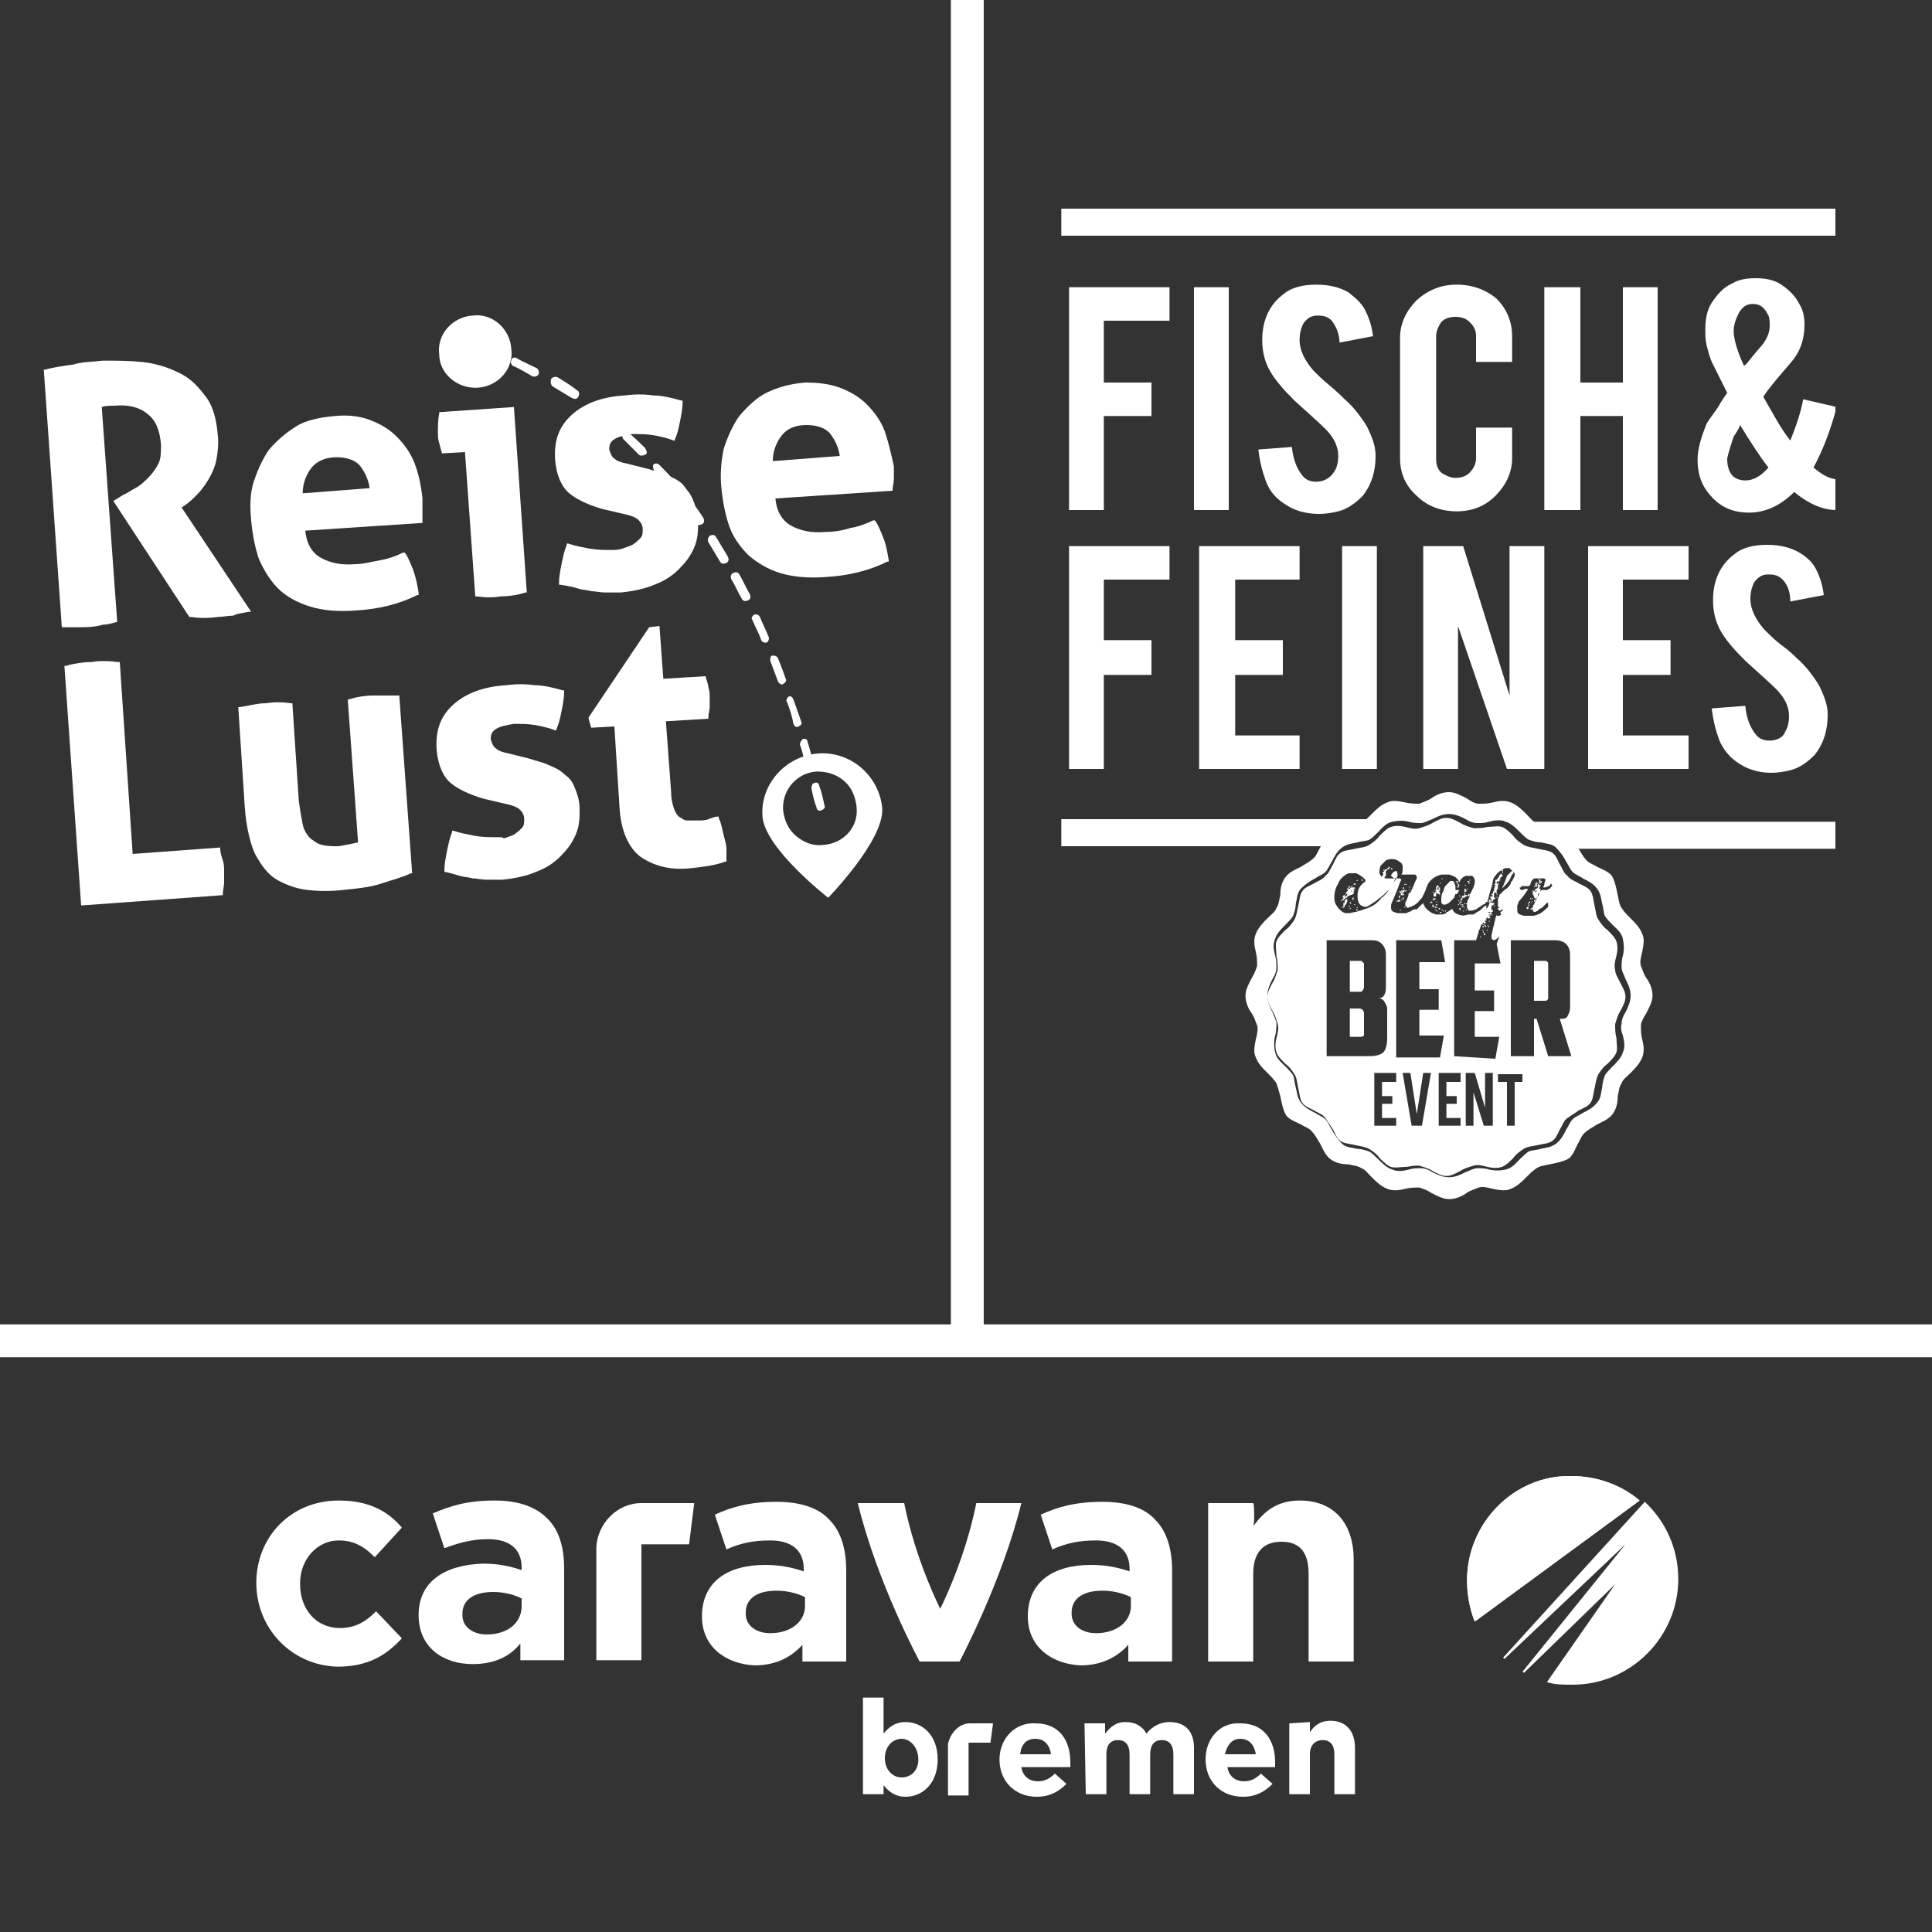 <?xml version="1.0" encoding="utf-8"?>
<!DOCTYPE svg PUBLIC "-//W3C//DTD SVG 1.1//EN" "http://www.w3.org/Graphics/SVG/1.1/DTD/svg11.dtd">
<svg version="1.1" xmlns="http://www.w3.org/2000/svg" xmlns:xlink="http://www.w3.org/1999/xlink" xmlns:xml="http://www.w3.org/XML/1998/namespace" x="0" y="0" viewBox="0, 0, 150, 150" id="Ebene_1" xml:space="preserve" style="enable-background:new 0 0 150 150;">
<rect x="0" y="0" width="150" height="150" fill="#333333" stroke="none"/>
<style type="text/css">
	.st0{fill:none;stroke:#FFFFFF;stroke-width:2.55;stroke-miterlimit:10;}
	.st1{clip-path:url(#SVGID_00000016784469794975765970000005176960151031795878_);}
	.st2{fill:#FFFFFF;}
	.st3{fill-rule:evenodd;clip-rule:evenodd;fill:#FFFFFF;}
	.st4{clip-path:url(#SVGID_00000168116965735774969030000007833985695973577406_);}
	.st5{clip-path:url(#SVGID_00000016778017052298559940000006763035661812564657_);}
	.st6{clip-path:url(#SVGID_00000181083886233964285510000004869206369163421349_);}
</style>
<g>
	<g id="Ebene_1_00000144330576396713384330000014333843308030596775_">
		<g id="Neg_150">
			<g>
				<path d="M75.1 104.1 V0" stroke-width="2.55" stroke-miterlimit="10" class="st0" style="fill:none;stroke:white;" />
				<g>
					<g>
						<defs>
							<rect x="82.4" y="16.2" width="60.1" height="49.7" id="SVGID_1_" />
						</defs>
						<clipPath id="SVGID_00000121966956861989243510000012134593932784455553_">
							<use xlink:href="#SVGID_1_" style="overflow:visible;" />
						</clipPath>
						<g clip-path="url(&quot;#SVGID_00000121966956861989243510000012134593932784455553_&quot;)">
							<polygon points="117.2,54 113.6,42.4 110.5,42.4 110.5,59.7 113.2,59.7 113.2,48.6 117,59.7 119.9,59.7 119.9,42.4 117.2,42.4" class="st2" style="fill:white;" />
							<path d="M102.2 37.4 c-0.4 0 -0.8 -0.1 -1.1 -0.5 c-0.4 -0.5 -0.7 -1.2 -0.8 -2.2 l-2.6 0.2 c0.1 0.9 0.3 1.7 0.6 2.5 s0.8 1.3 1.4 1.7 c0.7 0.5 1.6 0.8 2.7 0.8 c0.6 0 1.1 -0.1 1.5 -0.2 c0.8 -0.2 1.4 -0.7 1.9 -1.2 c0.7 -0.9 1 -1.9 1 -3.1 c0 -0.5 -0.1 -1 -0.4 -1.7 c-0.1 -0.2 -0.2 -0.5 -0.4 -0.8 c-0.4 -0.6 -0.9 -1.3 -1.6 -1.9 c-0.2 -0.2 -0.6 -0.6 -1.2 -1.1 c-0.5 -0.4 -0.9 -0.8 -1.2 -1.1 c-0.7 -0.8 -1.1 -1.6 -1.1 -2.4 c0 -0.5 0.1 -0.9 0.3 -1.3 c0.3 -0.4 0.6 -0.6 1.1 -0.6 c0.5 0 0.8 0.1 1.1 0.4 c0.3 0.4 0.6 1 0.6 1.7 l2.6 -0.5 c-0.1 -0.8 -0.3 -1.4 -0.6 -2 s-0.8 -1 -1.3 -1.4 c-0.7 -0.4 -1.5 -0.6 -2.5 -0.6 s-1.9 0.2 -2.5 0.7 c-1.1 0.8 -1.7 2 -1.7 3.6 c0 0.9 0.2 1.7 0.6 2.4 c0.4 0.7 1 1.4 1.9 2.3 c1.1 1 1.9 1.7 2.4 2.2 c0.7 0.7 1 1.4 1 2.1 c0 0.5 -0.1 0.9 -0.3 1.2 C103.3 37.1 102.8 37.4 102.2 37.4 L102.2 37.4 z" class="st2" style="fill:white;" />
							<path d="M113.1 22.1 c-1.2 0 -2.2 0.4 -3.1 1.2 c-0.8 0.8 -1.3 1.8 -1.3 2.9 v9.4 c0 1.1 0.4 2.1 1.3 2.9 c0.8 0.8 1.9 1.2 3.1 1.2 s2.2 -0.4 3 -1.2 c0.8 -0.8 1.3 -1.8 1.3 -2.9 v-2.4 h-2.8 v2.4 c0 0.4 -0.2 0.8 -0.5 1.1 s-0.7 0.4 -1.1 0.4 s-0.8 -0.2 -1.1 -0.4 c-0.3 -0.3 -0.4 -0.6 -0.4 -1.1 v-9.5 c0 -0.4 0.2 -0.8 0.4 -1.1 c0.3 -0.3 0.7 -0.4 1.1 -0.4 s0.8 0.1 1.1 0.4 c0.3 0.3 0.5 0.6 0.5 1.1 v2 h2.8 v-2 c0 -1.1 -0.4 -2.1 -1.2 -2.9 C115.4 22.5 114.3 22.1 113.1 22.1 L113.1 22.1 z" class="st2" style="fill:white;" />
							<path d="M104 65 c0.5 -0.3 1.1 -0.4 1.7 -0.6 c0.1 0 0.2 0 0.2 -0.1 h0 c0.1 -0.1 0.2 -0.1 0.3 -0.2 c0 0 0.1 -0.1 0.1 -0.1 c0.1 -0.1 0.2 -0.2 0.2 -0.3 c0 0 0 0 0.1 -0.1 H82.4 v2.1 H103 C103.3 65.5 103.6 65.2 104 65 L104 65 z" class="st2" style="fill:white;" />
							<polygon points="83,39.6 85.7,39.6 85.7,32.3 89.4,32.3 89.4,29.7 85.7,29.7 85.7,24.9 90.8,24.9 90.8,22.3 83,22.3" class="st2" style="fill:white;" />
							<polygon points="90.8,45 90.8,42.4 83,42.4 83,59.7 85.7,59.7 85.7,52.4 89.4,52.4 89.4,49.7 85.7,49.7 85.7,45" class="st2" style="fill:white;" />
							<rect x="104.2" y="42.4" width="2.7" height="17.3" class="st2" style="fill:white;" />
							<path d="M132.5 32.9 c-0.4 1 -0.7 1.9 -0.7 2.8 s0.2 1.7 0.7 2.4 c0.8 1.1 1.8 1.7 3.3 1.7 c1.2 0 2.4 -0.5 3.5 -1.6 c1.1 0.9 2.2 1.4 3.3 1.4 v-2.4 c-0.5 0 -1.1 -0.3 -1.8 -0.9 c0.7 -1.3 1.3 -2.8 1.8 -4.7 L140 31 c-0.2 1.1 -0.6 2.2 -1 3.2 c-0.8 -1 -1.4 -2.2 -2.1 -3.4 c0.4 -0.6 0.9 -1.2 1.5 -1.9 l0.6 -0.7 c0.8 -0.9 1.1 -1.9 1.1 -3 c0 -0.6 -0.1 -1.1 -0.4 -1.6 c-0.3 -0.6 -0.8 -1.1 -1.4 -1.5 c-0.6 -0.4 -1.3 -0.5 -2 -0.5 c-0.7 0 -1.3 0.1 -1.8 0.4 c-0.7 0.3 -1.2 0.9 -1.6 1.5 c-0.4 0.6 -0.5 1.4 -0.5 2.1 c0 0.4 0 0.8 0.1 1.2 c0.1 0.4 0.2 0.8 0.4 1.3 c0.1 0.2 0.3 0.6 0.6 1.2 l0.6 1.2 c-0.2 0.3 -0.5 0.7 -0.7 1.1 C132.9 32.3 132.6 32.7 132.5 32.9 L132.5 32.9 z M135 24.3 c0.3 -0.5 0.6 -0.7 1.1 -0.7 c0.6 0 0.9 0.3 1.2 0.9 c0.1 0.2 0.1 0.5 0.1 0.8 c0 0.5 -0.2 1 -0.6 1.5 l-0.6 0.7 l-0.4 0.5 c-0.1 0.1 -0.2 0.3 -0.4 0.4 c-0.6 -1.3 -0.8 -2.2 -0.8 -2.7 S134.8 24.7 135 24.3 L135 24.3 z M134.6 33.9 c0.2 -0.3 0.4 -0.6 0.5 -0.9 c0.8 1.3 1.5 2.4 2.2 3.3 c-0.6 0.7 -1.2 1 -1.8 1 c-0.5 0 -0.9 -0.2 -1.1 -0.5 c-0.2 -0.3 -0.3 -0.7 -0.3 -1.2 C134.2 35.1 134.4 34.5 134.6 33.9 L134.6 33.9 z" class="st2" style="fill:white;" />
							<path d="M137.4 57.5 c-0.4 0 -0.8 -0.1 -1.1 -0.5 c-0.4 -0.5 -0.7 -1.2 -0.8 -2.2 l-2.6 0.2 c0.1 0.9 0.3 1.7 0.6 2.5 c0.3 0.7 0.8 1.3 1.4 1.7 c0.7 0.5 1.6 0.8 2.6 0.8 c0.6 0 1.1 -0.1 1.5 -0.2 c0.8 -0.2 1.4 -0.7 1.9 -1.2 c0.7 -0.9 1 -1.9 1 -3.1 c0 -0.5 -0.1 -1 -0.4 -1.7 c-0.1 -0.2 -0.2 -0.5 -0.4 -0.8 c-0.4 -0.6 -0.9 -1.3 -1.6 -1.9 c-0.2 -0.2 -0.6 -0.6 -1.3 -1.1 c-0.5 -0.4 -0.9 -0.8 -1.2 -1.1 c-0.7 -0.8 -1.1 -1.6 -1.1 -2.4 c0 -0.5 0.1 -0.9 0.3 -1.3 c0.3 -0.4 0.6 -0.6 1.1 -0.6 c0.5 0 0.8 0.1 1.1 0.4 c0.4 0.4 0.6 1 0.6 1.7 l2.6 -0.5 c-0.1 -0.8 -0.3 -1.4 -0.6 -2 s-0.8 -1 -1.3 -1.3 c-0.7 -0.4 -1.5 -0.6 -2.5 -0.6 s-1.9 0.2 -2.5 0.7 c-1.1 0.8 -1.7 2 -1.7 3.6 c0 0.9 0.2 1.7 0.6 2.4 c0.4 0.7 1 1.4 1.9 2.3 c1.1 1 1.9 1.7 2.4 2.2 c0.7 0.7 1 1.4 1 2.1 c0 0.5 -0.1 0.9 -0.3 1.2 C138.5 57.2 138 57.5 137.4 57.5 L137.4 57.5 z" class="st2" style="fill:white;" />
							<rect x="82.4" y="16.2" width="60.1" height="2.1" class="st2" style="fill:white;" />
							<polygon points="93.1,59.7 100.9,59.7 100.9,57.1 95.9,57.1 95.9,52.4 99.6,52.4 99.6,49.7 95.9,49.7 95.9,45 100.9,45 100.9,42.4 93.1,42.4" class="st2" style="fill:white;" />
							<polygon points="131.1,45 131.1,42.4 123.3,42.4 123.3,59.7 131.1,59.7 131.1,57.1 126,57.1 126,52.4 129.7,52.4 129.7,49.7 126,49.7 126,45" class="st2" style="fill:white;" />
							<rect x="92.7" y="22.3" width="2.7" height="17.3" class="st2" style="fill:white;" />
							<polygon points="119.9,22.3 119.9,39.6 122.7,39.6 122.7,32.3 126,32.3 126,39.6 128.7,39.6 128.7,22.3 126,22.3 126,29.7 122.7,29.7 122.7,22.3" class="st2" style="fill:white;" />
							<path d="M118 63.8 c0.1 0 0.1 0.1 0.2 0.2 c0.1 0.1 0.2 0.2 0.3 0.3 c0 0 0.1 0.1 0.1 0.1 c0.1 0 0.1 0 0 0 c0 0 -0.1 0 -0.1 -0.1 c0.1 0 0.1 0.1 0.2 0.1 c0.1 0 0.1 0.1 0.2 0.1 c0.1 0 0.2 0 0.3 0.1 c0.8 0.1 1.6 0.2 2.2 0.6 c0.3 0.2 0.5 0.4 0.7 0.7 h20.4 v-2.1 C142.5 63.8 118 63.8 118 63.8 z" class="st2" style="fill:white;" />
						</g>
					</g>
					<g>
						<polygon points="108.8,70.7 108.9,70.7 108.9,70.7 108.8,70.7" class="st2" style="fill:white;" />
						<polygon points="108.8,70.9 108.8,70.9 108.8,70.9" class="st2" style="fill:white;" />
						<polygon points="108.9,70.2 108.9,70.2 108.9,70.2" class="st2" style="fill:white;" />
						<polygon points="108.7,70.7 108.7,70.7 108.8,70.7 108.7,70.6" class="st2" style="fill:white;" />
						<polygon points="108.9,69.8 108.9,69.8 108.9,69.8 108.9,69.8" class="st2" style="fill:white;" />
						<polygon points="108.9,70.1 108.9,70.1 108.9,70.1 108.9,70" class="st2" style="fill:white;" />
						<polygon points="109,69.8 109,69.7 108.9,69.7 108.9,69.8 109,69.8" class="st2" style="fill:white;" />
						<polygon points="108.7,69.9 108.7,69.9 108.8,69.9 108.7,69.9" class="st2" style="fill:white;" />
						<polygon points="108.7,69.8 108.6,69.9 108.6,70 108.7,70 108.7,69.9 108.7,69.9 108.7,69.9" class="st2" style="fill:white;" />
						<polygon points="112,68.3 112,68.3 112,68.2 111.9,68.2 111.9,68.2 111.9,68.2 111.9,68.2" class="st2" style="fill:white;" />
						<polygon points="109.4,69.5 109.4,69.4 109.3,69.4 109.4,69.5 109.4,69.5" class="st2" style="fill:white;" />
						<polygon points="108.8,69.9 108.9,69.9 108.8,69.8 108.8,69.8 108.8,69.8 108.7,69.8 108.8,69.8" class="st2" style="fill:white;" />
						<polygon points="109.2,70.1 109.2,70.1 109.2,70" class="st2" style="fill:white;" />
						<polygon points="108.6,70.3 108.6,70.3 108.6,70.2" class="st2" style="fill:white;" />
						<polygon points="109.2,70.9 109.2,71 109.2,70.9 109.2,70.9" class="st2" style="fill:white;" />
						<path d="M109.2 69.1 L109.2 69.1 L109.2 69.1 L109.2 69.1 l-0.2 0.1 l0 -0.1 l-0.1 0 l0 0 l0 0 v0 l-0.1 0 H109 l0 0 h-0.1 l0 0.1 l-0.1 -0.1 v0.1 l0 0 l0.1 0.1 l-0.1 0 l0 -0.1 l-0.1 0 l0 0 l-0.1 0 l0 0 l0.1 0.1 l0 0.1 l-0.1 0.1 v0.1 l0 0.1 l-0.1 0 h0.1 l0 0 h0.1 l0 -0.1 l-0.1 -0.1 l0 0 v0 l0.1 -0.1 v-0.1 l0.1 0.1 l-0.1 0.1 h0.1 l0.2 0 h0 l0 0 h0 H109 v-0.1 l-0.1 0 l0 0 v-0.1 l0.1 0 v0 l0 0 v-0.1 l0 0 l0 -0.1 l0.1 0 v-0.1 h0 v0.1 l-0.1 0.1 h0.1 l0 0 l0.1 0 v0 L109.2 69.1 L109.2 69.1 L109.2 69.1 z M108.8 69.5 L108.8 69.5 L108.8 69.5 L108.8 69.5 L108.8 69.5 L108.8 69.5 z" class="st2" style="fill:white;" />
						<polygon points="109.3,69.6 109.3,69.6 109.3,69.7 109.3,69.6 109.3,69.6" class="st2" style="fill:white;" />
						<polygon points="119.4,68.5 119.4,68.4 119.4,68.4 119.4,68.5 119.4,68.5" class="st2" style="fill:white;" />
						<polygon points="109.2,71 109.3,71 109.3,70.9" class="st2" style="fill:white;" />
						<polygon points="109,69.8 109,69.8 109,69.8 109,69.8" class="st2" style="fill:white;" />
						<polygon points="109,70.4 109,70.5 109,70.5 109,70.4 109.1,70.5 109.1,70.5 109.1,70.5 109.1,70.4 109.1,70.4 109.1,70.4" class="st2" style="fill:white;" />
						<polygon points="109.1,69.7 109.1,69.7 109.1,69.7 109.1,69.7" class="st2" style="fill:white;" />
						<polygon points="109,69.9 109,69.9 109,70" class="st2" style="fill:white;" />
						<polygon points="109,70 109,70.1 109,70.1" class="st2" style="fill:white;" />
						<polygon points="109.1,70.7 109.1,70.7 109.1,70.7 109.1,70.7" class="st2" style="fill:white;" />
						<polygon points="109.1,70.3 109.1,70.3 109.1,70.3 109.1,70.3" class="st2" style="fill:white;" />
						<polygon points="108.7,70.6 108.7,70.6 108.7,70.6 108.7,70.6" class="st2" style="fill:white;" />
						<polygon points="109.2,69.5 109.2,69.5 109.2,69.5 109.2,69.5" class="st2" style="fill:white;" />
						<polygon points="109.2,69 109.2,69 109.2,68.9 109.2,68.9" class="st2" style="fill:white;" />
						<polygon points="109.3,69.7 109.3,69.7 109.2,69.7 109.2,69.7 109.3,69.7" class="st2" style="fill:white;" />
						<polygon points="109.2,68.8 109.2,68.8 109.2,68.8" class="st2" style="fill:white;" />
						<polygon points="109.2,68.6 109.1,68.7 109.1,68.6 109,68.7 109.2,68.7" class="st2" style="fill:white;" />
						<polygon points="109.1,68.8 109.1,68.8 109.1,68.8" class="st2" style="fill:white;" />
						<polygon points="109.2,68.5 109.2,68.5 109.2,68.5" class="st2" style="fill:white;" />
						<polygon points="109.4,68.4 109.3,68.3 109.3,68.3 109.3,68.3 109.3,68.3" class="st2" style="fill:white;" />
						<polygon points="108.5,70.7 108.6,70.7 108.6,70.7 108.6,70.7" class="st2" style="fill:white;" />
						<polygon points="109.3,68.4 109.3,68.4 109.3,68.4 109.3,68.4 109.3,68.5" class="st2" style="fill:white;" />
						<polygon points="109.3,68.5 109.3,68.5 109.2,68.5 109.4,68.5" class="st2" style="fill:white;" />
						<polygon points="109.2,68.7 109.2,68.7 109.2,68.7 109.2,68.7" class="st2" style="fill:white;" />
						<polygon points="109.4,68.4 109.4,68.4 109.4,68.4" class="st2" style="fill:white;" />
						<polygon points="108.5,69.9 108.4,70 108.5,70 108.5,70" class="st2" style="fill:white;" />
						<polygon points="108.5,70.2 108.5,70.2 108.5,70.2" class="st2" style="fill:white;" />
						<polygon points="109.5,68.8 109.5,68.8 109.4,68.8 109.5,68.8" class="st2" style="fill:white;" />
						<polygon points="108.5,70.5 108.5,70.5 108.5,70.5 108.5,70.5" class="st2" style="fill:white;" />
						<polygon points="108.5,70.2 108.5,70.2 108.5,70.2" class="st2" style="fill:white;" />
						<polygon points="108.5,69.9 108.5,69.9 108.5,69.9 108.5,69.9" class="st2" style="fill:white;" />
						<rect x="108.4" y="69.9" width="0" height="0" class="st2" style="fill:white;" />
						<polygon points="108.6,70 108.6,69.9 108.5,69.9 108.5,70 108.6,70" class="st2" style="fill:white;" />
						<polygon points="109,69 109,68.9 108.9,68.9 108.9,69" class="st2" style="fill:white;" />
						<polygon points="109.1,68.7 109.1,68.7 109.1,68.8" class="st2" style="fill:white;" />
						<polygon points="108.6,70.1 108.6,70.1 108.6,70.1 108.6,70.1" class="st2" style="fill:white;" />
						<polygon points="108.6,69.8 108.6,69.8 108.6,69.9 108.6,69.8" class="st2" style="fill:white;" />
						<polygon points="109.1,69.1 109.1,69.1 109.1,69.2" class="st2" style="fill:white;" />
						<polygon points="113.7,69.7 113.7,69.7 113.7,69.7 113.7,69.7" class="st2" style="fill:white;" />
						<polygon points="113.7,70.2 113.7,70.2 113.7,70.2 113.6,70.2 113.6,70.2 113.6,70.2" class="st2" style="fill:white;" />
						<polygon points="113.4,69.5 113.4,69.5 113.4,69.5 113.3,69.5" class="st2" style="fill:white;" />
						<polygon points="113.2,68.8 113.2,68.9 113.3,68.9 113.3,68.9 113.3,68.9 113.3,68.9 113.3,69 113.3,68.9 113.2,68.8" class="st2" style="fill:white;" />
						<polygon points="113.6,70.6 113.6,70.7 113.6,70.7 113.6,70.6 113.6,70.6" class="st2" style="fill:white;" />
						<polygon points="113.4,69.3 113.4,69.2 113.4,69.2 113.4,69.2 113.4,69.2" class="st2" style="fill:white;" />
						<polygon points="113.4,70.1 113.4,70.1 113.5,70.1 113.5,70.1 113.6,70 113.6,70 113.5,70.1 113.4,70 113.4,70 113.5,70 113.4,69.9 113.4,70 113.3,70.1 113.3,70.2 113.3,70.1 113.3,70 113.3,70.1 113.3,70.2" class="st2" style="fill:white;" />
						<polygon points="113.3,68.3 113.3,68.3 113.3,68.3 113.3,68.4" class="st2" style="fill:white;" />
						<polygon points="113.2,69.9 113.3,70 113.3,70 113.3,69.9" class="st2" style="fill:white;" />
						<polygon points="113.4,69.8 113.4,69.8 113.4,69.8" class="st2" style="fill:white;" />
						<polygon points="113.5,69.8 113.5,69.7 113.4,69.8 113.4,69.9 113.5,69.9" class="st2" style="fill:white;" />
						<polygon points="113.6,69.9 113.6,69.9 113.6,69.9" class="st2" style="fill:white;" />
						<polygon points="113.6,70.1 113.6,70.2 113.6,70.2" class="st2" style="fill:white;" />
						<polygon points="112.2,68.2 112.1,68.2 112.1,68.2" class="st2" style="fill:white;" />
						<polygon points="112.4,68.2 112.4,68.2 112.3,68.2 112.3,68.2" class="st2" style="fill:white;" />
						<polygon points="112.2,68.5 112.2,68.5 112.1,68.6" class="st2" style="fill:white;" />
						<polygon points="113.1,68.5 113.1,68.4 113,68.4 113,68.4 113,68.4" class="st2" style="fill:white;" />
						<polygon points="112.5,68.2 112.5,68.2 112.5,68.2 112.5,68.2" class="st2" style="fill:white;" />
						<polygon points="113.3,69.8 113.3,69.8 113.3,69.8 113.3,69.8" class="st2" style="fill:white;" />
						<polygon points="112.1,68.4 112,68.4 112.1,68.4" class="st2" style="fill:white;" />
						<polygon points="113.1,68.6 113.2,68.6 113.2,68.5 113.2,68.5 113.2,68.4 113.1,68.4 113.2,68.5 113.1,68.5 113.1,68.6 113.1,68.6" class="st2" style="fill:white;" />
						<polygon points="113.2,68.7 113.2,68.8 113.3,68.8 113.3,68.7 113.3,68.7 113.2,68.6 113.2,68.7" class="st2" style="fill:white;" />
						<polygon points="113.3,68.6 113.3,68.6 113.3,68.6" class="st2" style="fill:white;" />
						<polygon points="113.1,68.5 113.1,68.5 113.1,68.5 113.1,68.5" class="st2" style="fill:white;" />
						<polygon points="113.1,68.9 113.1,69 113.1,68.9 113.2,68.9 113.1,68.8 113.1,68.8 113.1,68.7 113.1,68.8" class="st2" style="fill:white;" />
						<polygon points="113.2,68.7 113.2,68.7 113.2,68.7 113.2,68.7" class="st2" style="fill:white;" />
						<polygon points="113.8,69.7 113.8,69.7 113.8,69.8 113.8,69.8 113.8,69.8 113.8,69.7 113.9,69.7" class="st2" style="fill:white;" />
						<polygon points="113.4,69.6 113.3,69.5 113.3,69.5 113.3,69.6" class="st2" style="fill:white;" />
						<polygon points="113.9,68.6 113.9,68.7 113.9,68.7" class="st2" style="fill:white;" />
						<polygon points="114,68.6 114,68.6 114.1,68.6 114.1,68.5 114,68.5 114.1,68.4 114.1,68.4 114.2,68.3 114.2,68.3 114.1,68.3 114.1,68.3 114.1,68.3 114.1,68.4 114.1,68.4 114,68.4 114,68.4 114,68.4 113.9,68.4 113.9,68.4 113.9,68.4 114,68.5" class="st2" style="fill:white;" />
						<polygon points="113.9,68.5 113.9,68.5 113.9,68.5" class="st2" style="fill:white;" />
						<polygon points="113.8,68.9 113.9,68.9 113.9,68.9 113.9,68.9" class="st2" style="fill:white;" />
						<polygon points="113.8,68.5 113.8,68.5 113.8,68.5" class="st2" style="fill:white;" />
						<polygon points="113.9,68.4 113.8,68.4 113.8,68.4 113.8,68.4" class="st2" style="fill:white;" />
						<polygon points="113.8,69.1 113.8,69.1 113.8,69.1 114,69 114,68.9 114,68.9 113.9,68.9 114,68.9 114,69 113.9,69" class="st2" style="fill:white;" />
						<polygon points="114,68.8 114,68.8 114,68.8 114,68.8 114,68.8 114,68.8 114,68.8 114,68.8" class="st2" style="fill:white;" />
						<polygon points="114,68.6 114,68.6 114,68.6" class="st2" style="fill:white;" />
						<polygon points="114,68.6 114,68.6 114,68.7 114,68.6" class="st2" style="fill:white;" />
						<polygon points="114.1,68.5 114.1,68.5 114.1,68.5 114.1,68.4" class="st2" style="fill:white;" />
						<polygon points="113.8,68.7 113.9,68.7 113.9,68.7 113.8,68.7" class="st2" style="fill:white;" />
						<polygon points="113.8,70.1 113.8,70.1 113.8,70 113.8,70" class="st2" style="fill:white;" />
						<path d="M113.5 69.7 L113.5 69.7 L113.5 69.7 l0.2 0 l0 0 v0 h0 l0 0 l0.1 -0.1 v0 l0 -0.1 l-0.1 -0.1 l-0.1 0 l0.1 0 h0 l0.1 0 h0 l0 0 h0 l0 0.1 l0.1 0 l0.1 0.1 l0.1 -0.1 l0 0 l0 -0.1 v-0.1 l0 0 l0 0.1 h-0.1 l0 0.1 l-0.1 0 l0 0.1 l-0.1 0 v0 l0 -0.1 l0 -0.1 l-0.1 -0.1 l0 -0.1 l0 0 l0.1 0 h-0.1 l-0.1 0 l0 -0.1 l0 0 l0 0.1 h0.1 h0.1 h0.1 l-0.1 -0.1 v-0.1 h-0.1 l0 0.1 v0.1 l0.1 0 l-0.1 0.1 v0.1 l0 0.1 l-0.1 0.1 v-0.1 l0 0 l-0.1 0.1 l0 0.1 l0 0.1 l0 0 l0.1 0 l0.1 0.1 L113.5 69.7 L113.5 69.7 L113.5 69.7 L113.5 69.7 L113.5 69.7 z M113.8 69.2 L113.8 69.2 L113.8 69.2 L113.8 69.2 L113.8 69.2 z M113.7 69.3 L113.7 69.3 L113.7 69.3 L113.7 69.3 L113.7 69.3 z M113.5 69.5 L113.5 69.5 L113.5 69.5 L113.5 69.5 L113.5 69.5 L113.5 69.5 z" class="st2" style="fill:white;" />
						<polygon points="114,69.6 114,69.6 114,69.6 113.9,69.6" class="st2" style="fill:white;" />
						<polygon points="113.8,69.8 113.8,69.8 113.8,69.8 113.8,69.9" class="st2" style="fill:white;" />
						<polygon points="114,69.4 114,69.4 114.1,69.3 114,69.4" class="st2" style="fill:white;" />
						<polygon points="113.8,70 113.8,70 113.9,70" class="st2" style="fill:white;" />
						<polygon points="113.8,69.5 113.8,69.5 113.8,69.5 113.8,69.6 113.7,69.6 113.8,69.6" class="st2" style="fill:white;" />
						<polygon points="113.5,69.2 113.4,69.2 113.4,69.2 113.4,69.2" class="st2" style="fill:white;" />
						<polygon points="113.8,68.8 113.8,68.8 113.8,68.8 113.8,68.7 113.8,68.7 113.7,68.7 113.7,68.7" class="st2" style="fill:white;" />
						<polygon points="119.5,68.3 119.5,68.2 119.4,68.3 119.4,68.3" class="st2" style="fill:white;" />
						<polygon points="119.7,68.5 119.7,68.4 119.6,68.4 119.6,68.4 119.6,68.5 119.6,68.5 119.6,68.5 119.6,68.6" class="st2" style="fill:white;" />
						<polygon points="119.5,68.4 119.5,68.4 119.5,68.5 119.6,68.5 119.6,68.4 119.6,68.3 119.6,68.3 119.5,68.3 119.5,68.3 119.5,68.3 119.5,68.3 119.5,68.3" class="st2" style="fill:white;" />
						<polygon points="108.7,70.8 108.7,70.8 108.7,70.8" class="st2" style="fill:white;" />
						<polygon points="105,68.5 105,68.5 104.9,68.5 104.9,68.5 104.9,68.5" class="st2" style="fill:white;" />
						<polygon points="104.9,68.7 104.9,68.7 104.9,68.7 104.9,68.7" class="st2" style="fill:white;" />
						<polygon points="105,68.6 105,68.6 105,68.6" class="st2" style="fill:white;" />
						<polygon points="118.8,69.8 118.9,69.8 118.8,69.7" class="st2" style="fill:white;" />
						<path d="M104.8 68.9 L104.8 68.9 l0.1 0 l0 -0.1 l0 0 l0.1 0 h0.1 l0.1 -0.1 l0.1 -0.1 l-0.1 0 h-0.1 l0 0 l0.1 0.1 l0 0 l0 0 l0 0 l0 0 l0 0 h0 l-0.1 0.1 L104.8 68.9 l0 -0.1 v0 l-0.1 0.1 L104.8 68.9 L104.8 68.9 L104.8 68.9 z M105 68.8 L105 68.8 L105 68.8 L105 68.8 L105 68.8 z" class="st2" style="fill:white;" />
						<polygon points="104.9,69 104.9,68.9 104.9,68.9 104.9,69" class="st2" style="fill:white;" />
						<polygon points="105.3,68.7 105.2,68.6 105.3,68.7" class="st2" style="fill:white;" />
						<polygon points="105.1,68.3 105.1,68.3 105.1,68.3 105.1,68.3" class="st2" style="fill:white;" />
						<polygon points="105.2,68.4 105.2,68.4 105.2,68.4 105.2,68.4" class="st2" style="fill:white;" />
						<polygon points="104.8,68.5 104.8,68.6 104.8,68.6" class="st2" style="fill:white;" />
						<polygon points="105.1,68.6 105.1,68.6 105.1,68.6" class="st2" style="fill:white;" />
						<polygon points="105.2,68.7 105.1,68.6 105.1,68.6 105.1,68.7" class="st2" style="fill:white;" />
						<polygon points="105.1,68.6 105.1,68.5 105.1,68.5 105.1,68.5" class="st2" style="fill:white;" />
						<polygon points="104.9,70.2 104.9,70.2 104.9,70.2" class="st2" style="fill:white;" />
						<polygon points="104.7,70.3 104.7,70.3 104.7,70.2" class="st2" style="fill:white;" />
						<polygon points="104.8,70.3 104.7,70.4 104.8,70.4" class="st2" style="fill:white;" />
						<polygon points="104.7,70.1 104.7,70.1 104.7,70.1" class="st2" style="fill:white;" />
						<polygon points="104.7,70.5 104.7,70.5 104.6,70.5" class="st2" style="fill:white;" />
						<polygon points="105.3,68.6 105.3,68.6 105.3,68.5 105.3,68.6 105.3,68.6" class="st2" style="fill:white;" />
						<polygon points="104.9,70.2 104.9,70.2 104.8,70.2" class="st2" style="fill:white;" />
						<polygon points="104.5,69 104.5,69 104.5,69 104.5,69" class="st2" style="fill:white;" />
						<polygon points="104.7,69 104.7,69 104.7,68.9 104.8,68.9 104.8,68.8 104.7,68.8 104.7,68.9 104.6,69 104.6,69 104.6,69.1" class="st2" style="fill:white;" />
						<polygon points="104.7,69 104.8,69 104.7,69" class="st2" style="fill:white;" />
						<polygon points="104.4,70.1 104.3,70.1 104.3,70.2 104.4,70.1 104.4,70.1 104.4,70.1 104.4,70.1" class="st2" style="fill:white;" />
						<polygon points="104.8,68.8 104.8,68.8 104.7,68.7 104.8,68.7 104.8,68.7 104.7,68.7 104.7,68.7 104.8,68.8" class="st2" style="fill:white;" />
						<polygon points="104.4,70 104.4,70 104.4,70 104.4,70" class="st2" style="fill:white;" />
						<polygon points="118.8,69.4 118.8,69.4 118.9,69.4 118.8,69.4 118.8,69.4" class="st2" style="fill:white;" />
						<polygon points="118.6,70.4 118.6,70.3 118.6,70.3 118.6,70.3" class="st2" style="fill:white;" />
						<polygon points="118.6,70.3 118.6,70.3 118.6,70.3 118.6,70.3" class="st2" style="fill:white;" />
						<polygon points="118.8,70.3 118.7,70.3 118.7,70.2 118.8,70.2 118.8,70.2 118.7,70.2 118.8,70.2 118.7,70.2 118.7,70.1 118.7,70.1 118.6,70.2 118.6,70.1 118.6,70.1 118.6,70.2 118.6,70.2" class="st2" style="fill:white;" />
						<polygon points="118.7,70.4 118.7,70.3 118.6,70.3" class="st2" style="fill:white;" />
						<polygon points="118.5,70.4 118.5,70.3 118.5,70.4 118.5,70.4" class="st2" style="fill:white;" />
						<polygon points="118.7,70.5 118.6,70.4 118.5,70.5 118.6,70.6" class="st2" style="fill:white;" />
						<polygon points="118.7,70.1 118.7,70.1 118.7,70.1" class="st2" style="fill:white;" />
						<polygon points="104.8,70.1 104.8,70.1 104.9,70.2 104.9,70.1 104.9,70.1 104.9,70.1 104.9,70.1 104.8,70" class="st2" style="fill:white;" />
						<polygon points="118.8,70.1 118.8,70 118.7,70 118.7,70 118.7,70 118.7,70.1 118.7,70.1" class="st2" style="fill:white;" />
						<polygon points="118.8,69.3 118.8,69.3 118.8,69.3" class="st2" style="fill:white;" />
						<polygon points="118.5,70.6 118.4,70.6 118.5,70.6" class="st2" style="fill:white;" />
						<polygon points="118.8,69.9 118.7,69.9 118.8,69.9" class="st2" style="fill:white;" />
						<polygon points="105.4,70.4 105.3,70.5 105.4,70.5" class="st2" style="fill:white;" />
						<polygon points="117.1,70.6 117,70.7 117.1,70.7" class="st2" style="fill:white;" />
						<polygon points="105.7,68.3 105.6,68.4 105.6,68.4" class="st2" style="fill:white;" />
						<polygon points="105.5,68.6 105.4,68.6 105.4,68.6 105.5,68.6" class="st2" style="fill:white;" />
						<polygon points="105.4,70.6 105.4,70.6 105.4,70.5 105.4,70.6" class="st2" style="fill:white;" />
						<polygon points="105.4,68.4 105.4,68.4 105.4,68.3 105.3,68.4 105.3,68.4 105.3,68.4" class="st2" style="fill:white;" />
						<polygon points="105.8,68.3 105.7,68.2 105.7,68.3" class="st2" style="fill:white;" />
						<polygon points="105.5,68.5 105.5,68.5 105.5,68.5 105.5,68.5" class="st2" style="fill:white;" />
						<polygon points="107.3,67.6 107.3,67.7 107.3,67.7 107.3,67.6 107.3,67.6" class="st2" style="fill:white;" />
						<polygon points="116.8,70.6 116.8,70.6 116.8,70.6 116.8,70.6" class="st2" style="fill:white;" />
						<polygon points="105.9,68.3 105.8,68.3 105.8,68.3 105.8,68.3" class="st2" style="fill:white;" />
						<polygon points="105.8,68.4 105.8,68.4 105.8,68.3 105.7,68.4" class="st2" style="fill:white;" />
						<polygon points="106.4,68.8 106.4,68.7 106.4,68.8 106.4,68.8" class="st2" style="fill:white;" />
						<polygon points="105.3,70.4 105.3,70.5 105.3,70.4 105.3,70.4" class="st2" style="fill:white;" />
						<polygon points="107.9,67.2 107.9,67.2 107.9,67.2 107.9,67.2" class="st2" style="fill:white;" />
						<polygon points="108,67.4 108,67.4 108,67.4 108,67.3" class="st2" style="fill:white;" />
						<polygon points="108.1,67.2 108,67.2 108,67.2" class="st2" style="fill:white;" />
						<polygon points="107.7,68.1 107.7,68.1 107.7,68.1 107.7,68.1" class="st2" style="fill:white;" />
						<polygon points="107.7,68 107.7,68 107.7,68 107.7,68 107.7,68" class="st2" style="fill:white;" />
						<polygon points="119,69.2 118.9,69.2 119,69.2" class="st2" style="fill:white;" />
						<polygon points="119.1,68.9 119.1,68.9 119.1,69" class="st2" style="fill:white;" />
						<polygon points="105.6,70.6 105.6,70.7 105.6,70.6" class="st2" style="fill:white;" />
						<polygon points="105.8,70.7 105.8,70.7 105.8,70.7 105.8,70.7" class="st2" style="fill:white;" />
						<polygon points="105.3,70.6 105.3,70.6 105.3,70.6 105.3,70.6 105.3,70.7 105.4,70.7 105.4,70.7 105.4,70.6 105.4,70.6" class="st2" style="fill:white;" />
						<polygon points="105.8,70.6 105.8,70.7 105.8,70.7 105.8,70.7 105.8,70.7" class="st2" style="fill:white;" />
						<polygon points="108.2,67.3 108.2,67.3 108.2,67.3 108.2,67.4" class="st2" style="fill:white;" />
						<polygon points="108.2,67.4 108.2,67.3 108.2,67.4 108.2,67.4" class="st2" style="fill:white;" />
						<polygon points="119.3,68.7 119.4,68.6 119.3,68.5 119.2,68.5 119.3,68.6" class="st2" style="fill:white;" />
						<path d="M108.4 67.6 L108.4 67.6 l-0.2 0.1 c-0.1 0.1 -0.2 0.2 -0.2 0.3 v0 l0.1 0.1 l0.2 0.1 l0.1 0 l0.1 -0.2 l0 -0.2 L108.4 67.6 L108.4 67.6 L108.4 67.6 z" class="st2" style="fill:white;" />
						<polygon points="119.1,68.6 119.1,68.6 119.1,68.6 119.1,68.6" class="st2" style="fill:white;" />
						<polygon points="107.9,67.9 107.9,67.9 108,67.9 107.9,67.9" class="st2" style="fill:white;" />
						<polygon points="109.4,69.7 109.4,69.8 109.4,69.7 109.4,69.7" class="st2" style="fill:white;" />
						<polygon points="109.4,69.1 109.5,69.1 109.5,69" class="st2" style="fill:white;" />
						<polygon points="107.9,68 107.9,68 107.9,67.9" class="st2" style="fill:white;" />
						<polygon points="108,67.5 108,67.5 108.1,67.5 108.1,67.4 108.1,67.4 108,67.4 108,67.4 108,67.5 108,67.5 108,67.5" class="st2" style="fill:white;" />
						<polygon points="105.3,70.8 105.3,70.8 105.3,70.8" class="st2" style="fill:white;" />
						<polygon points="107.8,67.8 107.8,67.8 107.9,67.8 107.9,67.8" class="st2" style="fill:white;" />
						<polygon points="119.2,68.8 119.1,68.8 119.1,68.9" class="st2" style="fill:white;" />
						<polygon points="104.8,70 104.8,70 104.8,70 104.8,70" class="st2" style="fill:white;" />
						<path d="M107.6 67.6 L107.6 67.6 L107.6 67.6 l0.1 0 l0 0 l0 -0.1 h0.1 l0.1 -0.1 l0 0 l0 -0.2 l0 0.1 l-0.1 0 v0 l0 0.1 l-0.1 0 l0 0 l0 0.1 h-0.1 h0 l0 0 l0 0 l-0.1 0 v0.1 l-0.1 -0.1 v0.1 l0 0 l0.1 0 l-0.1 0.1 l0 0 l-0.1 0.1 l0.1 0 l0 0.1 l-0.1 0.1 v0.1 l0 0.1 l0 0.1 l0.1 0.1 l0 0 l0.1 0.1 v0 l0.1 -0.1 l0.1 -0.1 h-0.1 v-0.1 l-0.1 0 l0 -0.1 l0 0 l0 0 l0.1 -0.1 l0 0 h0 L107.6 67.6 L107.6 67.6 L107.6 67.6 L107.6 67.6 L107.6 67.6 L107.6 67.6 z M107.7 67.4 L107.7 67.4 L107.7 67.4 L107.7 67.4 L107.7 67.4 L107.7 67.4 z M107.4 67.9 L107.4 67.9 L107.4 67.9 L107.4 67.9 L107.4 67.9 z M107.4 67.8 L107.4 67.8 L107.4 67.8 L107.4 67.8 L107.4 67.8 z M107.4 67.7 L107.4 67.7 L107.4 67.7 L107.4 67.7 L107.4 67.7 L107.4 67.7 z M107.5 67.5 L107.5 67.5 L107.5 67.5 L107.5 67.5 C107.5 67.5 107.5 67.5 107.5 67.5 z M107.6 67.8 L107.6 67.8 L107.6 67.8 L107.6 67.8 L107.6 67.8 z" class="st2" style="fill:white;" />
						<polygon points="107.8,68 107.8,68 107.8,67.9" class="st2" style="fill:white;" />
						<polygon points="104.6,69.4 104.6,69.4 104.7,69.3 104.6,69.3" class="st2" style="fill:white;" />
						<polygon points="105,69.7 105,69.8 105.1,69.8 105.1,69.7 105,69.7" class="st2" style="fill:white;" />
						<polygon points="105,70.6 105,70.6 105,70.6 105.1,70.6 105.1,70.6" class="st2" style="fill:white;" />
						<polygon points="105,69.9 105.1,69.8 105.1,69.8 105,69.8 105,69.8" class="st2" style="fill:white;" />
						<polygon points="105,70.9 105.1,70.8 105.1,70.8" class="st2" style="fill:white;" />
						<polygon points="105,69.6 104.9,69.6 105.1,69.6 105.1,69.6 105.1,69.6" class="st2" style="fill:white;" />
						<polygon points="105.1,69.7 105,69.7 105.1,69.7 105.1,69.7" class="st2" style="fill:white;" />
						<polygon points="104.9,70.4 105,70.4 104.9,70.4" class="st2" style="fill:white;" />
						<polygon points="109.4,68.9 109.5,68.9 109.4,68.8" class="st2" style="fill:white;" />
						<polygon points="104.9,70.4 104.9,70.4 104.9,70.4 104.9,70.4" class="st2" style="fill:white;" />
						<polygon points="104.9,70.7 104.9,70.7 104.9,70.6" class="st2" style="fill:white;" />
						<polygon points="104.9,70.3 104.9,70.4 104.9,70.4 104.9,70.4 104.9,70.4" class="st2" style="fill:white;" />
						<polygon points="104.8,70.5 104.8,70.6 104.8,70.6 104.9,70.5 104.9,70.5" class="st2" style="fill:white;" />
						<path d="M105.1 69.4 L105.1 69.4 v-0.2 l0.1 -0.1 l-0.1 0 l0 -0.1 l0 0 h0.1 l0 -0.1 H105 l-0.1 0 l-0.1 0.1 h-0.1 l0 0 l0 0 l-0.1 0.1 l0 0 v0 l0.1 0 l-0.1 0.1 l-0.1 0.1 v-0.1 l0 0.1 l0 0.1 v0 l0.1 0 v0.1 l0 0 l0 0 l-0.1 0.1 h-0.1 l0 -0.1 l0 0 l0 0 h0.1 l0 -0.1 l-0.1 0.1 l0 0 l0.1 0 l-0.1 0 h-0.1 v0 l0 0 v0.1 l-0.1 0 l0.1 0.1 h0 l0 0 v-0.1 l0 0 l0 0.1 l0 0 l0 0.1 l0 0 l-0.1 0 l0 0.1 l-0.1 0 l0.1 0.1 v0 l0 0 h0 l0 0 v-0.1 l0.1 -0.1 l-0.1 0.1 l0.1 0 l0 0 l0.1 -0.1 l0 0 h0.1 l0 0.1 l-0.1 0 v0.1 l0 0.1 v0 l-0.1 0.1 l0 0.1 h0 v0.1 l-0.1 0 v0.1 l0.1 -0.1 v0.1 l0.1 -0.1 v-0.1 l0 0 l0 0 l0 0 l0.1 -0.1 l0.1 -0.1 h0 l-0.1 0 l0.1 -0.1 l0 -0.1 l0 0 l0 -0.1 v0 h-0.1 v0 l-0.1 -0.1 l0 0 h0.1 l0.1 0 l0 -0.1 l0 0 L105.1 69.4 l0 0.1 l0 0 l0 0 L105.1 69.4 L105.1 69.4 L105.1 69.4 z M104.7 69.6 L104.7 69.6 L104.7 69.6 L104.7 69.6 L104.7 69.6 L104.7 69.6 z M104.8 69.3 L104.8 69.3 L104.8 69.3 C104.8 69.3 104.8 69.3 104.8 69.3 z M104.8 69.6 L104.8 69.6 L104.8 69.6 L104.8 69.6 L104.8 69.6 z M104.8 69.3 L104.8 69.3 L104.8 69.3 L104.8 69.3 L104.8 69.3 L104.8 69.3 z M105 69.3 L105 69.3 L105 69.3 l-0.1 0.1 L105 69.3 L105 69.3 l-0.1 -0.1 v-0.1 L105 69.3 L105 69.3 L105 69.3 L105 69.3 L105 69.3 L105 69.3 L105 69.3 L105 69.3 z M105.1 69.1 L105.1 69.1 l0 -0.1 h0 V69.1 L105.1 69.1 z" class="st2" style="fill:white;" />
						<polygon points="105.2,69.1 105.2,69.1 105.2,69.1" class="st2" style="fill:white;" />
						<polygon points="105.1,70.2 105.2,70.3 105.2,70.2" class="st2" style="fill:white;" />
						<polygon points="105.2,70.4 105.2,70.4 105.2,70.4 105.2,70.4" class="st2" style="fill:white;" />
						<polygon points="105.2,69.1 105.2,69.1 105.2,69.1 105.2,69.1 105.2,69.1" class="st2" style="fill:white;" />
						<polygon points="105.3,69 105.2,69 105.3,69" class="st2" style="fill:white;" />
						<polygon points="118.9,69.6 118.9,69.5 118.9,69.5 118.9,69.6" class="st2" style="fill:white;" />
						<polygon points="119.4,68.8 119.4,68.8 119.4,68.8 119.4,68.8" class="st2" style="fill:white;" />
						<polygon points="119.3,68.9 119.2,68.9 119.2,68.9 119.2,68.9 119.3,68.9" class="st2" style="fill:white;" />
						<polygon points="119.4,68.8 119.4,68.8 119.4,68.8 119.3,68.7 119.3,68.7 119.3,68.7 119.3,68.8 119.3,68.8 119.3,68.7 119.3,68.7 119.3,68.7 119.3,68.7 119.4,68.7 119.3,68.7 119.3,68.6 119.2,68.6 119.2,68.7 119.3,68.7 119.2,68.7 119.2,68.7 119.2,68.8 119.2,68.8 119.2,68.9 119.2,68.8 119.3,68.9 119.3,68.8 119.3,68.8" class="st2" style="fill:white;" />
						<path d="M119 69.4 L119 69.4 L119 69.4 L119 69.4 L119 69.4 L119 69.4 l0.1 0.2 l0 0 h0 v0.1 l0.1 0 l0 0.1 l-0.1 0.1 v0 V70 l0.1 0 l0 -0.1 l0 -0.1 l0.1 0 v-0.1 h0 l0.1 -0.1 l0 -0.1 l0 -0.1 h0.1 l0 -0.1 h0 l0.1 0 l0 -0.2 v0 l0 0 l0 -0.1 l0 0.1 v-0.1 l-0.1 0 l0 0 l0 0 h0 l0 -0.1 v-0.1 l-0.1 0 l0 0 v0.1 l-0.1 0.1 l-0.1 0 l0 0.1 l0 0 l-0.1 0.1 l0 0 l-0.1 0 v0 v0.1 h0 v0 l0 -0.1 l0.1 -0.1 V69 v-0.1 h0 v0.2 l-0.1 0 l0 0.1 l0 0.1 l0 0 l0 0 l0 0 L119 69.4 L119 69.4 L119 69.4 L119 69.4 L119 69.4 L119 69.4 L119 69.4 L119 69.4 z M119.4 68.9 L119.4 68.9 L119.4 68.9 L119.4 68.9 l0 0.1 L119.4 68.9 L119.4 68.9 L119.4 68.9 z M119.4 69.1 L119.4 69.1 L119.4 69.1 L119.4 69.1 L119.4 69.1 L119.4 69.1 z M119.3 69.1 L119.3 69.1 L119.3 69.1 L119.3 69.1 L119.3 69.1 L119.3 69.1 L119.3 69.1 z M119.3 69.1 L119.3 69.1 L119.3 69.1 L119.3 69.1 L119.3 69.1 L119.3 69.1 l0 0.1 l-0.1 0.1 h0 v0 v-0.1 L119.3 69.1 L119.3 69.1 L119.3 69.1 z M119.2 69.4 L119.2 69.4 L119.2 69.4 L119.2 69.4 L119.2 69.4 z M119.2 69.5 L119.2 69.5 L119.2 69.5 L119.2 69.5 L119.2 69.5 L119.2 69.5 L119.2 69.5 z M119.1 69.8 L119.1 69.8 L119.1 69.8 L119.1 69.8 C119.1 69.8 119.1 69.8 119.1 69.8 z M119.1 69.4 L119.1 69.4 L119.1 69.4 L119.1 69.4 L119.1 69.4 L119.1 69.4 z M119 69.3 L119 69.3 L119 69.3 C119 69.4 119 69.3 119 69.3 z" class="st2" style="fill:white;" />
						<polygon points="119.3,68.8 119.3,68.8 119.3,68.8" class="st2" style="fill:white;" />
						<polygon points="113.7,70.4 113.7,70.4 113.7,70.3" class="st2" style="fill:white;" />
						<polygon points="116.4,67.8 116.3,67.8 116.4,67.8" class="st2" style="fill:white;" />
						<polygon points="116.2,68.5 116.1,68.5 116.2,68.5" class="st2" style="fill:white;" />
						<polygon points="116.2,68.1 116.2,68.1 116.3,68 116.2,68.1 116.2,68.2 116.2,68.2" class="st2" style="fill:white;" />
						<polygon points="116.1,68.6 116.1,68.6 116.1,68.6" class="st2" style="fill:white;" />
						<polygon points="116.2,68.4 116.3,68.3 116.2,68.3 116.2,68.4" class="st2" style="fill:white;" />
						<polygon points="116.1,68.6 116,68.7 116.1,68.7" class="st2" style="fill:white;" />
						<polygon points="119.6,68.6 119.6,68.7 119.6,68.7 119.5,68.7 119.4,68.6 119.4,68.7 119.4,68.7 119.4,68.8 119.4,68.8 119.5,68.8 119.6,68.8 119.6,68.8 119.6,68.7 119.6,68.6 119.6,68.6" class="st2" style="fill:white;" />
						<polygon points="115.9,69.2 115.9,69.2 115.9,69.2" class="st2" style="fill:white;" />
						<polygon points="116.3,68.1 116.3,68.2 116.3,68.2" class="st2" style="fill:white;" />
						<polygon points="116.3,68.4 116.3,68.4 116.3,68.4 116.3,68.3 116.3,68.3" class="st2" style="fill:white;" />
						<polygon points="116.4,68.1 116.3,68.1 116.3,68.1" class="st2" style="fill:white;" />
						<path d="M116.2 68.3 h0.1 l0.1 0 l0.1 -0.1 l0 -0.1 l0.1 0 v-0.1 l0.1 0 l-0.1 -0.1 l-0.1 0 l0 0 h0 l0 0 L116.2 68.3 L116.2 68.3 L116.2 68.3 L116.2 68.3 z M116.5 68.2 L116.5 68.2 L116.5 68.2 L116.5 68.2 z" class="st2" style="fill:white;" />
						<polygon points="116.5,68.3 116.5,68.3 116.4,68.3 116.5,68.4 116.4,68.4" class="st2" style="fill:white;" />
						<polygon points="116.2,68.2 116.2,68.2 116.2,68.2 116.2,68.3" class="st2" style="fill:white;" />
						<polygon points="115.5,70.4 115.5,70.4 115.5,70.4" class="st2" style="fill:white;" />
						<polygon points="115.5,70.5 115.5,70.5 115.5,70.5 115.5,70.5" class="st2" style="fill:white;" />
						<polygon points="115.4,70.9 115.4,70.9 115.3,70.9 115.4,70.9" class="st2" style="fill:white;" />
						<polygon points="115.4,69.9 115.4,69.9 115.4,69.9" class="st2" style="fill:white;" />
						<polygon points="115.4,70.8 115.4,70.8 115.4,70.8" class="st2" style="fill:white;" />
						<polygon points="115.4,70.8 115.4,70.8 115.4,70.8" class="st2" style="fill:white;" />
						<polygon points="115.8,69.8 115.8,69.8 115.8,69.7 115.7,69.8" class="st2" style="fill:white;" />
						<polygon points="115.7,69.7 115.8,69.6 115.7,69.6 115.7,69.6 115.7,69.7 115.7,69.7" class="st2" style="fill:white;" />
						<polygon points="115.8,69.4 115.8,69.4 115.8,69.4 115.8,69.4" class="st2" style="fill:white;" />
						<polygon points="115.7,69.4 115.7,69.4 115.7,69.4 115.7,69.4" class="st2" style="fill:white;" />
						<polygon points="115.9,68.9 115.8,68.9 115.9,68.9" class="st2" style="fill:white;" />
						<polygon points="115.7,69.9 115.7,69.9 115.7,69.9 115.6,69.9 115.6,69.9" class="st2" style="fill:white;" />
						<polygon points="116,70.3 116,70.4 116,70.5 116,70.4 116.1,70.3 116,70.3" class="st2" style="fill:white;" />
						<polygon points="116.2,70.8 116.2,70.7 116.2,70.7 116.2,70.8 116.2,70.8" class="st2" style="fill:white;" />
						<polygon points="116,70.9 116,70.8 116,70.8 116,70.8" class="st2" style="fill:white;" />
						<polygon points="116,68.8 116,68.8 116,68.8 116,68.8 116,68.9 116.1,68.8 116.1,68.8 116.1,68.8" class="st2" style="fill:white;" />
						<polygon points="116.3,70.6 116.4,70.7 116.5,70.7 116.6,70.6 116.5,70.5 116.3,70.5" class="st2" style="fill:white;" />
						<polygon points="116.1,70.3 116.1,70.3 116.1,70.3 116,70.3" class="st2" style="fill:white;" />
						<polygon points="116.2,69.9 116.2,70 116.2,70 116.2,70" class="st2" style="fill:white;" />
						<polygon points="115.9,70.9 115.9,70.8 115.9,70.8" class="st2" style="fill:white;" />
						<polygon points="116.1,70.7 116.1,70.7 116.1,70.6 116.1,70.7" class="st2" style="fill:white;" />
						<polygon points="115.8,70.7 115.8,70.7 115.8,70.8 115.9,70.7 115.9,70.7 115.9,70.7 115.9,70.6 115.9,70.5 115.9,70.6 115.8,70.7" class="st2" style="fill:white;" />
						<polygon points="116.4,69.3 116.4,69.3 116.4,69.2 116.4,69.2" class="st2" style="fill:white;" />
						<polygon points="116.1,70.1 116.1,70 116.1,69.9" class="st2" style="fill:white;" />
						<polygon points="116.1,69.9 116.1,69.9 116.1,69.9 116.1,69.9" class="st2" style="fill:white;" />
						<polygon points="116.6,67.8 116.7,67.8 116.7,67.7 116.6,67.8" class="st2" style="fill:white;" />
						<polygon points="116.6,67.5 116.6,67.5 116.6,67.5 116.6,67.5 116.6,67.5" class="st2" style="fill:white;" />
						<polygon points="116.6,67.9 116.5,67.8 116.5,67.8 116.5,67.8 116.5,67.8 116.5,67.9 116.5,67.9 116.5,68 116.6,67.9 116.6,67.9 116.6,67.9 116.6,67.9" class="st2" style="fill:white;" />
						<polygon points="116.7,67.9 116.8,67.9 116.7,67.9 116.7,67.9" class="st2" style="fill:white;" />
						<polygon points="116.8,67.7 116.8,67.7 116.8,67.7" class="st2" style="fill:white;" />
						<polygon points="116.6,67.6 116.7,67.7 116.7,67.6 116.7,67.5 116.6,67.6 116.5,67.5 116.5,67.6" class="st2" style="fill:white;" />
						<polygon points="116.5,67.6 116.5,67.6 116.4,67.6 116.5,67.6" class="st2" style="fill:white;" />
						<polygon points="116.4,68.1 116.4,68 116.5,68 116.4,67.9 116.4,68" class="st2" style="fill:white;" />
						<polygon points="116.6,67.7 116.6,67.7 116.5,67.7 116.5,67.7 116.6,67.7" class="st2" style="fill:white;" />
						<polygon points="116.5,68 116.5,68 116.5,68 116.5,68" class="st2" style="fill:white;" />
						<path d="M116.6 69 L116.6 69 l0.2 -0.2 c0.2 -0.2 0.4 -0.4 0.5 -0.7 l0.1 -0.2 h0 l0.1 -0.1 l0 -0.1 l-0.1 -0.1 l-0.2 0.2 L117 68 C116.9 68.3 116.8 68.6 116.6 69 C116.6 68.9 116.6 69 116.6 69 z" class="st2" style="fill:white;" />
						<polygon points="112,68.5 112,68.4 112,68.4" class="st2" style="fill:white;" />
						<polygon points="116.7,68.1 116.8,68 116.8,68" class="st2" style="fill:white;" />
						<polygon points="119.1,70.7 119.1,70.6 119.1,70.6" class="st2" style="fill:white;" />
						<polygon points="116.5,68.7 116.5,68.7 116.5,68.7 116.5,68.7" class="st2" style="fill:white;" />
						<polygon points="116.2,69.4 116.2,69.4 116.2,69.5 116.3,69.4 116.3,69.4 116.2,69.4" class="st2" style="fill:white;" />
						<polygon points="116,68.9 116,69 116,68.9" class="st2" style="fill:white;" />
						<polygon points="115.8,70.6 115.8,70.6 115.8,70.5 115.8,70.6" class="st2" style="fill:white;" />
						<path d="M115.2 71.6 L115.2 71.6 l0 0.1 l0 0 l0.1 0 l0.1 -0.1 v-0.1 l-0.1 0.1 l0 -0.1 v0 h0 l0 -0.1 l0.1 0 l-0.1 0.1 l0.1 0 v0 l0 -0.1 l0 -0.1 l0.1 -0.1 l0 0 v0 v0.1 l0 0 h0.1 l0 0 h0 l0 0 l0.1 0 l0 -0.1 l-0.1 0 l0.1 -0.1 l0 0 l0 0 v-0.1 l0 0 l0.1 0 l0 0 l0 0.1 l0.1 -0.1 l0 0 h0 l-0.1 0 l0 -0.1 v0 l0 -0.1 l0.1 0 l0 0 l0 -0.1 v0 l-0.1 0 v-0.1 l0 0 l0 0 v0 l0 -0.1 l0 -0.1 l0 -0.1 l0.1 0 h0 l0.1 -0.1 v-0.1 l0 0 l-0.1 0 l-0.1 0 l0 -0.1 l-0.1 0.1 l0 0 h-0.1 l0 0 l0 -0.1 l0 0 v-0.1 l0 -0.1 l0 0.1 l0 0 v0 v0 l0 -0.1 v0 l0 0 l0.1 0.1 l0 0 l0 0 l0.1 0 v0.1 h0.1 l0 -0.1 l-0.1 -0.1 V70 l0 0 v0 v0 l0 0 l0 0 l0.1 0 l-0.1 -0.1 l0.1 0 v0 l0.1 0 l0 0.1 V70 l0 -0.1 l0 0 l-0.1 0 v0 l0.1 -0.1 l0 0 l0 0 h0.1 l0 -0.1 h0 l0 0.1 l0 0 l0 -0.1 l-0.1 0 h0 l0 -0.1 l0 0 v-0.1 l0 -0.1 l-0.1 0 l0.1 0 v0 l0 -0.1 l0 0 l0.1 0 l0.1 0.1 l0 -0.1 l0 0 l0 0 v-0.1 l0 0 l0 -0.1 l0 0 v0 l0.1 -0.1 v-0.1 l0 -0.1 v-0.1 l0.1 -0.1 l-0.2 0 v-0.1 l0.1 0 l-0.1 0 l0.1 -0.1 l0.1 0.1 l0 -0.1 l0 -0.1 l0 0 l0 0 v-0.1 l-0.1 0 l0 0 l0 0.1 l0 0 v0 l0 0 h0 h-0.1 l0.1 0 h-0.1 l-0.1 0 v-0.1 l0 0.1 l0 0.1 l0 0 v0.1 v0.2 v0 l0 0.1 l0 0 l0 0 l0 0 L116 69 v0 l0 0.1 h-0.1 l0 0 h0.1 l-0.1 0.2 v0.1 h-0.1 v0.1 l0.1 0 l0 0 l-0.1 0.1 l0 0 l-0.1 0.1 l0.1 0 l-0.1 0.1 l0.1 0 v0.1 l-0.1 0.1 v0 l0 0.1 l-0.1 0.1 l0 0.1 v0 l-0.1 0.1 l0 0.1 l-0.1 0 h-0.1 l0 0 v0 h0.1 l0 0.1 h-0.1 v0 v0 v0.1 h0 l0 0 l0 0 l0 0.1 l0 0 h-0.1 l0 0 l0 0 l-0.1 0.1 l0 0 l0 0.1 l0 0 l-0.1 0.2 v0.1 l0 0.1 l0.1 0.1 l-0.1 0 h0 l-0.1 0.1 l0 0.1 l0 0.1 h0 v0 l-0.1 0.1 l0.1 0.1 l-0.1 0.1 v-0.1 L115.2 71.6 l0.1 0 l0.1 -0.1 l0 0.1 L115.2 71.6 L115.2 71.6 z M115.7 71.4 L115.7 71.4 L115.7 71.4 L115.7 71.4 L115.7 71.4 L115.7 71.4 z M115.9 70.4 L115.9 70.4 L115.9 70.4 L115.9 70.4 L115.9 70.4 z M116.5 68.6 L116.5 68.6 L116.5 68.6 L116.5 68.6 z M116.2 69.2 L116.2 69.2 L116.2 69.2 L116.2 69.2 z M116.2 69 L116.2 69 L116.2 69 L116.2 69 L116.2 69 L116.2 69 z M116.3 68.6 L116.3 68.6 L116.3 68.6 L116.3 68.6 L116.3 68.6 z M116.2 68.7 L116.2 68.7 L116.2 68.7 L116.2 68.7 L116.2 68.7 L116.2 68.7 L116.2 68.7 L116.2 68.7 C116.2 68.7 116.2 68.7 116.2 68.7 z M116.3 68.8 L116.3 68.8 L116.3 68.8 L116.3 68.8 L116.3 68.8 z M116.2 69 L116.2 69 L116.2 69 C116.1 69 116.2 69 116.2 69 z M115.9 69.8 L115.9 69.8 L115.9 69.8 L115.9 69.8 L115.9 69.8 z M116 69.7 L116 69.7 L116 69.7 L116 69.7 L116 69.7 L116 69.7 L116 69.7 z M116.1 69.2 L116.1 69.2 L116.1 69.2 L116.1 69.2 L116.1 69.2 z M116.1 69.3 L116.1 69.3 L116.1 69.3 L116.1 69.3 L116.1 69.3 z M116.1 69.5 L116.1 69.5 L116.1 69.5 L116.1 69.5 L116.1 69.5 z M116.1 69.6 l-0.1 0.1 L116.1 69.6 C116 69.6 116.1 69.6 116.1 69.6 z M115.9 69.5 L115.9 69.5 l0 0.1 v0 h-0.1 L115.9 69.5 L115.9 69.5 z M115.4 71.4 L115.4 71.4 L115.4 71.4 L115.4 71.4 L115.4 71.4 L115.4 71.4 L115.4 71.4 L115.4 71.4 z M115.5 71.4 L115.5 71.4 L115.5 71.4 L115.5 71.4 L115.5 71.4 L115.5 71.4 L115.5 71.4 z M115.6 71.2 L115.6 71.2 L115.6 71.2 L115.6 71.2 L115.6 71.2 z M115.7 71.2 L115.7 71.2 L115.7 71.2 L115.7 71.2 L115.7 71.2 L115.7 71.2 L115.7 71.2 L115.7 71.2 L115.7 71.2 z M115.6 71.1 L115.6 71.1 V71 h0.1 l0 0 h0 L115.6 71.1 L115.6 71.1 l0.1 -0.1 C115.7 71 115.6 71.1 115.6 71.1 z M115.7 70.5 L115.7 70.5 L115.7 70.5 L115.7 70.5 L115.7 70.5 L115.7 70.5 z M115.7 70.6 L115.7 70.6 L115.7 70.6 L115.7 70.6 L115.7 70.6 z M115.5 70.8 L115.5 70.8 h0.1 H115.5 L115.5 70.8 l0.2 0 l0 0.1 L115.5 70.8 L115.5 70.8 L115.5 70.8 L115.5 70.8 L115.5 70.8 L115.5 70.8 z M115.6 71.1 L115.6 71.1 l-0.1 0 L115.6 71.1 z M115.5 71.1 L115.5 71.1 L115.5 71.1 L115.5 71.1 L115.5 71.1 L115.5 71.1 C115.4 71.2 115.5 71.1 115.5 71.1 z M115.4 71 L115.4 71 L115.4 71 L115.4 71 L115.4 71 L115.4 71 z M115.3 71.4 L115.3 71.4 L115.3 71.4 L115.3 71.4 L115.3 71.4 L115.3 71.4 z" class="st2" style="fill:white;" />
						<polygon points="115.9,70.1 115.9,70.1 115.9,70.1" class="st2" style="fill:white;" />
						<polygon points="119.8,68.6 119.8,68.6 119.8,68.6 119.8,68.7" class="st2" style="fill:white;" />
						<polygon points="118.7,70.5 118.7,70.5 118.8,70.5 118.7,70.5" class="st2" style="fill:white;" />
						<polygon points="118.7,70.8 118.7,70.8 118.7,70.8 118.7,70.8" class="st2" style="fill:white;" />
						<polygon points="118.8,70.8 118.8,70.8 118.8,70.8" class="st2" style="fill:white;" />
						<polygon points="116.1,69.4 116.1,69.4 116.1,69.4" class="st2" style="fill:white;" />
						<polygon points="119.8,68.4 119.8,68.4 119.8,68.4" class="st2" style="fill:white;" />
						<polygon points="118.6,70.9 118.6,70.9 118.7,70.9 118.6,70.9" class="st2" style="fill:white;" />
						<polygon points="105.8,76.9 105.9,76.7 105.9,74.8 105.7,74.6 104.8,74.6 104.8,77 105.7,77" class="st2" style="fill:white;" />
						<polygon points="119.5,70.8 119.5,70.8 119.5,70.8 119.5,70.8" class="st2" style="fill:white;" />
						<path d="M120 74.6 h-0.9 v3.1 h0.9 c0.1 0 0.2 -0.1 0.2 -0.2 v-2.7 C120.2 74.7 120.1 74.6 120 74.6 L120 74.6 z" class="st2" style="fill:white;" />
						<path d="M125.4 75.3 c-0.1 -0.4 0 -0.7 0.1 -1.1 c0.1 -0.4 0.1 -0.8 0 -1.1 s-0.4 -0.6 -0.7 -0.9 c-0.3 -0.2 -0.5 -0.5 -0.7 -0.8 s-0.2 -0.7 -0.3 -1.1 c-0.1 -0.4 -0.1 -0.8 -0.3 -1.1 c-0.2 -0.3 -0.5 -0.4 -0.9 -0.6 c-0.3 -0.2 -0.7 -0.3 -0.9 -0.6 c-0.3 -0.2 -0.4 -0.6 -0.6 -0.9 c-0.2 -0.4 -0.3 -0.7 -0.6 -0.9 c-0.3 -0.2 -0.7 -0.2 -1.1 -0.3 c-0.4 -0.1 -0.7 -0.1 -1.1 -0.3 c-0.3 -0.2 -0.6 -0.4 -0.8 -0.7 c-0.3 -0.3 -0.6 -0.6 -0.9 -0.7 c-0.3 -0.1 -0.7 0 -1.1 0 c-0.4 0.1 -0.7 0.1 -1.1 0.1 c-0.3 -0.1 -0.7 -0.2 -1 -0.4 c-0.4 -0.2 -0.7 -0.4 -1.1 -0.4 s-0.7 0.2 -1.1 0.4 c-0.3 0.2 -0.7 0.3 -1 0.4 c-0.4 0.1 -0.7 0 -1.1 -0.1 c-0.4 -0.1 -0.8 -0.1 -1.1 0 s-0.6 0.4 -0.9 0.7 c-0.2 0.3 -0.5 0.5 -0.8 0.7 s-0.7 0.2 -1.1 0.3 c-0.4 0.1 -0.8 0.1 -1.1 0.3 c-0.3 0.2 -0.4 0.5 -0.6 0.9 c-0.2 0.3 -0.3 0.7 -0.6 0.9 c-0.2 0.3 -0.6 0.4 -0.9 0.6 c-0.4 0.2 -0.7 0.3 -0.9 0.6 c-0.2 0.3 -0.2 0.7 -0.3 1.1 c-0.1 0.4 -0.1 0.7 -0.3 1.1 c-0.2 0.3 -0.4 0.6 -0.7 0.8 c-0.3 0.3 -0.6 0.6 -0.7 0.9 c-0.1 0.3 0 0.7 0 1.1 c0.1 0.4 0.1 0.7 0.1 1.1 c-0.1 0.3 -0.2 0.7 -0.4 1 c-0.2 0.4 -0.4 0.7 -0.4 1.1 s0.2 0.7 0.4 1.1 c0.2 0.3 0.3 0.7 0.4 1 c0.1 0.4 0 0.7 -0.1 1.1 c-0.1 0.4 -0.1 0.8 0 1.1 s0.4 0.6 0.7 0.9 c0.3 0.2 0.5 0.5 0.7 0.8 s0.2 0.7 0.3 1.1 c0.1 0.4 0.1 0.8 0.3 1.1 c0.2 0.3 0.5 0.4 0.9 0.6 c0.3 0.2 0.7 0.3 0.9 0.6 s0.4 0.6 0.6 0.9 c0.2 0.4 0.3 0.7 0.6 0.9 c0.3 0.2 0.7 0.2 1.1 0.3 c0.4 0.1 0.7 0.1 1.1 0.3 c0.3 0.2 0.6 0.4 0.8 0.7 c0.3 0.3 0.6 0.6 0.9 0.7 c0.3 0.1 0.7 0 1.1 0 c0.3 0 0.5 -0.1 0.8 -0.1 l0.3 0 c0.3 0.1 0.7 0.2 1 0.4 c0.4 0.2 0.7 0.4 1.1 0.4 s0.7 -0.2 1.1 -0.4 c0.3 -0.2 0.7 -0.3 1 -0.4 c0.4 -0.1 0.7 0 1.1 0.1 c0.4 0.1 0.8 0.1 1.1 0 s0.6 -0.4 0.9 -0.7 c0.2 -0.3 0.5 -0.5 0.8 -0.7 s0.7 -0.2 1.1 -0.3 c0.4 -0.1 0.8 -0.1 1.1 -0.3 c0.3 -0.2 0.4 -0.5 0.6 -0.9 c0.2 -0.3 0.3 -0.7 0.6 -0.9 s0.6 -0.4 0.9 -0.6 c0.4 -0.2 0.7 -0.3 0.9 -0.6 c0.2 -0.3 0.2 -0.7 0.3 -1.1 c0.1 -0.4 0.1 -0.7 0.3 -1.1 c0.2 -0.3 0.4 -0.6 0.7 -0.8 c0.3 -0.3 0.6 -0.6 0.7 -0.9 c0.1 -0.3 0 -0.7 0 -1.1 c-0.1 -0.4 -0.1 -0.7 -0.1 -1.1 c0.1 -0.3 0.2 -0.7 0.4 -1 c0.2 -0.4 0.4 -0.7 0.4 -1.1 s-0.2 -0.7 -0.4 -1.1 C125.6 75.9 125.4 75.6 125.4 75.3 L125.4 75.3 z M106.3 82 H103 v-9 h3.5 c0.4 0 0.6 0.1 0.8 0.3 c0.2 0.2 0.3 0.5 0.3 0.8 v2.5 c0 0.2 0 0.4 -0.1 0.6 s-0.2 0.3 -0.5 0.3 c0.2 0 0.4 0.1 0.5 0.3 s0.2 0.3 0.2 0.5 v2.3 c0 0.5 -0.1 0.9 -0.3 1.1 C107.2 81.9 106.8 82 106.3 82 z M108.4 84 h-1.1 v1.1 h0.8 v0.6 h-0.8 v1.1 h1.1 v0.6 h-1.7 v-4.1 h1.7 C108.4 83.4 108.4 84 108.4 84 z M110.4 87.4 h-0.8 l-0.7 -4.1 h0.6 l0.5 3.2 l0.5 -3.2 h0.6 L110.4 87.4 L110.4 87.4 z M108.4 82 v-9 h3.5 l0.3 1.7 h-2 v2.1 h1.5 v1.6 h-1.5 v2 h1.9 l-0.3 1.7 H108.4 z M113.4 84 h-1.1 v1.1 h0.8 v0.6 h-0.8 v1.1 h1.1 v0.6 h-1.7 v-4.1 h1.7 C113.4 83.4 113.4 84 113.4 84 z M115.9 87.4 h-0.7 l-0.8 -2.6 v2.6 h-0.6 v-4.1 h0.7 l0.8 2.7 v-2.7 h0.6 V87.4 z M112.9 82 v-9 h1.7 v0 l0.1 -0.3 c0 -0.1 0.1 -0.2 0.1 -0.4 l0.1 -0.2 l0.1 -0.3 l0.1 -0.3 l0 0 v-0.1 l0 0 v-0.1 l0.1 -0.1 v-0.1 v0 l0.1 -0.3 c0.1 -0.2 0.1 -0.3 0.1 -0.4 l0 -0.1 l0 0 l-0.2 0.1 l0 0 l-0.1 0.1 h0 l-0.1 0.1 l-0.1 0.1 l-0.2 0.1 l-0.3 0.2 L114 71 c-0.3 0.1 -0.5 0.1 -0.8 0 l-0.2 -0.1 l-0.2 -0.2 l0 -0.1 l-0.1 0 l-0.3 0.2 h-0.1 l0 0.1 l-0.3 0.1 l-0.1 0 h-0.1 l-0.1 0 h-0.2 l-0.3 -0.1 l-0.3 -0.2 l-0.2 -0.2 l0 0 l-0.1 -0.1 v-0.1 l-0.1 -0.1 l0 -0.1 l0 0 c-0.2 0.2 -0.3 0.3 -0.5 0.5 l-0.1 0 l-0.1 0 l-0.2 0.1 c-0.1 0.1 -0.3 0.1 -0.4 0.2 l-0.2 0 c-0.2 0 -0.3 0 -0.5 0 l-0.3 -0.1 c-0.2 -0.1 -0.2 -0.2 -0.2 -0.4 c0 -0.1 0 -0.2 0.1 -0.4 c0.1 -0.2 0.2 -0.5 0.3 -0.7 c0.1 -0.3 0.2 -0.5 0.3 -0.8 l0.1 -0.2 l-0.1 -0.1 l0 0 l-0.2 0 l-0.1 0 l-0.1 0.2 l-0.1 0.1 v0 l-0.1 0.1 c-0.2 0.3 -0.3 0.6 -0.5 0.8 l-0.1 0.1 l0 0 l-0.2 0.2 l-0.1 0 v0.1 l0 0 l-0.1 0.1 l0 0 l-0.1 0.1 c-0.2 0.2 -0.5 0.4 -0.8 0.5 l-0.3 0.1 c-0.2 0.1 -0.4 0.1 -0.6 0.2 c-0.2 0 -0.4 0.1 -0.6 0.1 l-0.2 0 c-0.1 0 -0.3 -0.1 -0.4 -0.2 l-0.2 -0.2 l-0.2 -0.3 c-0.1 -0.2 -0.1 -0.4 -0.1 -0.6 c0 -0.3 0.1 -0.7 0.3 -1 c0.1 -0.3 0.3 -0.5 0.6 -0.7 l0.2 -0.1 l0.1 0 h0.1 c0.1 0 0.2 0 0.4 0 l0.2 0.1 l0.3 0.2 l0.2 0.2 v0.2 c0 0.2 -0.2 0.3 -0.3 0.3 H106 l-0.1 -0.1 l0.1 -0.1 v-0.1 l-0.1 0 l-0.2 0.2 c-0.2 0.2 -0.3 0.5 -0.3 0.8 c0 0.2 0 0.4 0.1 0.6 c0.1 0.2 0.2 0.2 0.4 0.3 h0.2 l0 0.1 l0 -0.1 l0.2 -0.1 l0.3 -0.2 l0.3 -0.2 c0.2 -0.2 0.4 -0.3 0.6 -0.5 l0.3 -0.3 c0.2 -0.2 0.4 -0.5 0.5 -0.8 l0 -0.1 h-0.1 c-0.2 0 -0.4 0 -0.5 0 l-0.3 0 l-0.2 -0.2 l-0.1 -0.2 c0 -0.2 0 -0.4 0.1 -0.6 l0.1 -0.1 l0.1 -0.1 l0.1 -0.1 l0.1 -0.1 l0.3 -0.1 h0.1 c0.2 0 0.3 0 0.5 0.1 l0.3 0.2 l0.1 0.2 l0 0.3 c0 0.1 0 0.3 -0.1 0.4 v0 v0 h0 l0.3 0 h0 l0.3 0 h0.3 h0.1 c0.2 0 0.2 0.2 0.2 0.3 l-0.1 0.2 c-0.1 0.2 -0.2 0.5 -0.3 0.7 l-0.1 0.2 l-0.1 0 v0 l0 0.1 c-0.1 0.2 -0.1 0.3 -0.2 0.5 l-0.1 0.2 v0.2 l0.2 0.2 l0.2 -0.1 l0.1 0 l0.1 -0.1 l0.1 0 l0.1 -0.1 c0.2 -0.1 0.3 -0.3 0.5 -0.5 l0 0 l0.1 -0.2 l0.1 -0.2 c0.1 -0.2 0.1 -0.3 0.2 -0.5 c0.1 -0.3 0.3 -0.5 0.6 -0.7 c0.2 -0.1 0.4 -0.2 0.6 -0.2 l0.3 0 l0.2 0 l0.3 0.1 l0.2 0.1 l0.2 0.2 l0.1 0.2 l0 0 l0.1 -0.2 l0.2 -0.2 l0.2 -0.1 c0.1 0 0.3 0 0.4 0 l0.1 0 h0 l0.1 0.1 l0.1 0.2 l0 0.2 c0 0.2 -0.1 0.3 -0.1 0.4 l-0.1 0.2 l-0.1 0.2 l-0.1 0.2 l0 0.1 l0 0 l-0.1 0.2 c-0.1 0.2 -0.1 0.3 -0.1 0.5 l0 0.2 l0.1 0.1 l0 0.1 l0.1 0 h0.2 l0.3 -0.1 l0.3 -0.2 l0.3 -0.2 l0.1 0 l0 -0.1 l0.2 -0.1 l0 -0.1 c0.1 -0.2 0.1 -0.4 0.2 -0.7 c0.1 -0.3 0.2 -0.6 0.2 -0.8 c0 -0.1 0.1 -0.3 0.2 -0.4 c0.2 -0.3 0.5 -0.5 0.8 -0.6 h0.3 l0.1 0.1 l0.1 0.1 l0.1 0.1 l0.1 0.1 l0 0.1 l0 0.1 v0 V68 l-0.1 0.2 l-0.1 0.2 l-0.1 0.1 l0 0.1 c-0.1 0.2 -0.3 0.4 -0.5 0.5 l-0.3 0.3 l-0.1 0.1 l0 0.1 l-0.1 0.2 v0 l0 0.1 v0 l0 0.1 l0 0.1 l0 0.1 v0.1 l0 0.1 h0 l0.3 0.2 l0.1 0.1 l0.1 0 h0.1 l0.1 -0.1 c0.1 -0.1 0.3 -0.1 0.4 -0.2 l0 0 l0 0.1 h0 l0 0 v0 h0 h0 h0 v0 l0 0 l0.1 -0.1 l0.3 -0.2 l0.1 -0.1 l0 -0.1 c0.3 -0.3 0.5 -0.6 0.7 -0.9 l0 -0.1 h0 c-0.1 0 -0.2 0 -0.4 0.1 l-0.1 0 l-0.1 -0.1 v0 l0 -0.1 l0.1 0 l0 0 l0 -0.1 l0.1 0 h0 l0.1 0 l0.3 0 c0.1 0 0.1 0 0.2 -0.1 l0.1 -0.3 l0.1 -0.1 l0.1 -0.1 c0.2 0 0.5 0 0.7 0 h0.1 l0.1 0.1 l-0.1 0.3 v0.1 l-0.1 0.2 v0 h0.2 l0.2 -0.1 h0.1 l0.1 -0.2 v0 l0 0 l0 0 l0 0 l0.1 0.1 v0 l0 0 l0 0.1 l-0.1 0.1 l-0.1 0.1 v0 l-0.2 0.1 c-0.2 0 -0.3 0 -0.4 0 h0 l-0.1 0.1 l-0.1 0.2 l-0.1 0.2 c-0.1 0.1 -0.1 0.3 -0.2 0.4 l-0.1 0.2 l-0.1 0.2 l0 0.2 c0 0.2 0.1 0.2 0.2 0.2 l0.2 -0.1 c0.1 -0.1 0.2 -0.2 0.3 -0.2 c0.1 -0.1 0.2 -0.2 0.3 -0.3 l0.1 -0.1 l0.1 0 v0.2 l0 0.1 c-0.2 0.2 -0.5 0.5 -0.8 0.6 l-0.3 0.1 l-0.1 0 l-0.1 0 c-0.2 0 -0.4 0 -0.6 0 l-0.3 -0.1 c-0.2 -0.1 -0.2 -0.2 -0.2 -0.4 l0 -0.3 c0.1 -0.2 0.1 -0.4 0.2 -0.6 v0 l0 0 c-0.2 0.2 -0.3 0.3 -0.5 0.5 l0 0 v0 l-0.2 0.2 l-0.1 0.1 h0 l-0.1 0 l-0.1 0.1 l-0.1 0 l-0.1 0 h0 l0 0 l0 0 l-0.1 0.1 l-0.2 0.1 l0 0.1 c0.1 0.2 0.1 0.5 0.1 0.7 c0 0.3 -0.1 0.6 -0.1 0.8 c-0.1 0.2 -0.1 0.4 -0.2 0.6 l-0.1 0.3 l0.3 1.5 h-2 v2.1 h1.5 v1.6 h-1.5 v2 h1.9 l-0.3 1.7 L112.9 82 L112.9 82 z M118.3 84 h-0.7 v3.4 h-0.6 V84 h-0.7 v-0.6 h1.9 V84 z M120.2 82 l-0.9 -2.9 h-0.2 V82 h-1.8 v-9 h3.4 c0.4 0 0.7 0.1 0.9 0.3 c0.2 0.2 0.3 0.5 0.3 0.8 v4.2 c0 0.2 -0.1 0.4 -0.2 0.6 c-0.1 0.2 -0.3 0.2 -0.6 0.2 l0.9 2.9 L120.2 82 L120.2 82 z" class="st2" style="fill:white;" />
						<polygon points="105.6,78.3 104.8,78.3 104.8,80.5 105.7,80.5 105.9,80.4 105.9,80.3 105.9,78.6 105.8,78.4" class="st2" style="fill:white;" />
						<path d="M127.8 78.7 c0.2 -0.4 0.5 -0.9 0.5 -1.4 s-0.2 -1 -0.5 -1.4 c-0.2 -0.3 -0.3 -0.7 -0.4 -0.9 c-0.1 -0.3 0 -0.7 0.1 -1.1 c0.1 -0.5 0.2 -1 0 -1.4 c-0.2 -0.5 -0.5 -0.8 -0.9 -1.2 c-0.3 -0.3 -0.5 -0.5 -0.7 -0.8 c-0.2 -0.3 -0.2 -0.6 -0.3 -1 c-0.1 -0.5 -0.2 -1 -0.4 -1.4 s-0.8 -0.6 -1.2 -0.8 c-0.3 -0.2 -0.7 -0.3 -0.9 -0.6 c-0.2 -0.2 -0.4 -0.6 -0.6 -0.9 c-0.2 -0.4 -0.4 -0.9 -0.8 -1.2 s-0.9 -0.4 -1.4 -0.4 c-0.4 -0.1 -0.7 -0.1 -1 -0.3 c-0.3 -0.1 -0.5 -0.4 -0.8 -0.7 c-0.3 -0.3 -0.7 -0.7 -1.2 -0.9 c-0.5 -0.2 -1 -0.1 -1.4 0 c-0.4 0.1 -0.7 0.1 -1.1 0.1 c-0.3 0 -0.6 -0.2 -0.9 -0.4 c-0.4 -0.2 -0.9 -0.5 -1.4 -0.5 s-1 0.2 -1.4 0.5 c-0.3 0.2 -0.7 0.3 -0.9 0.4 c-0.3 0 -0.7 0 -1.1 -0.1 c-0.5 -0.1 -1 -0.2 -1.4 0 c-0.5 0.2 -0.8 0.5 -1.2 0.9 c-0.3 0.3 -0.5 0.5 -0.8 0.7 c-0.3 0.2 -0.6 0.2 -1 0.3 c-0.5 0.1 -1 0.2 -1.4 0.4 s-0.6 0.8 -0.8 1.2 c-0.2 0.3 -0.3 0.7 -0.6 0.9 c-0.2 0.2 -0.6 0.4 -0.9 0.6 c-0.4 0.2 -0.9 0.4 -1.2 0.8 s-0.4 0.9 -0.4 1.4 c-0.1 0.4 -0.1 0.7 -0.3 1 c-0.1 0.3 -0.4 0.5 -0.7 0.8 c-0.3 0.3 -0.7 0.7 -0.9 1.2 s-0.1 1 0 1.4 c0.1 0.4 0.1 0.7 0.1 1.1 c-0.1 0.3 -0.2 0.6 -0.4 0.9 c-0.2 0.4 -0.5 0.9 -0.5 1.4 s0.2 1 0.5 1.4 c0.2 0.3 0.3 0.7 0.4 0.9 c0.1 0.3 0 0.7 -0.1 1.1 c-0.1 0.5 -0.2 1 0 1.4 c0.2 0.5 0.5 0.8 0.9 1.2 c0.3 0.3 0.5 0.5 0.7 0.8 c0.1 0.3 0.2 0.6 0.3 1 c0.1 0.5 0.2 1 0.4 1.4 s0.8 0.6 1.2 0.8 c0.3 0.2 0.7 0.3 0.9 0.6 c0.2 0.2 0.4 0.6 0.6 0.9 c0.2 0.4 0.4 0.9 0.8 1.2 s0.9 0.4 1.4 0.4 c0.4 0.1 0.7 0.1 1 0.3 c0.3 0.1 0.5 0.4 0.8 0.7 c0.3 0.3 0.7 0.7 1.2 0.9 s1 0.1 1.4 0 c0.4 -0.1 0.7 -0.1 1.1 -0.1 c0.3 0.1 0.6 0.2 0.9 0.4 c0.4 0.2 0.9 0.5 1.4 0.5 s1 -0.2 1.4 -0.5 c0.3 -0.2 0.7 -0.3 0.9 -0.4 c0.3 -0.1 0.7 0 1.1 0.1 c0.5 0.1 1 0.2 1.4 0 c0.5 -0.2 0.8 -0.5 1.2 -0.9 c0.3 -0.3 0.5 -0.5 0.8 -0.7 c0.3 -0.2 0.6 -0.2 1 -0.3 c0.5 -0.1 1 -0.2 1.4 -0.4 s0.6 -0.8 0.8 -1.2 c0.2 -0.3 0.3 -0.7 0.6 -0.9 c0.2 -0.2 0.6 -0.4 0.9 -0.6 c0.4 -0.2 0.9 -0.4 1.2 -0.8 s0.4 -0.9 0.4 -1.4 c0.1 -0.4 0.1 -0.7 0.3 -1 c0.1 -0.3 0.4 -0.5 0.7 -0.8 c0.3 -0.3 0.7 -0.7 0.9 -1.2 s0.1 -1 0 -1.4 c-0.1 -0.4 -0.1 -0.7 -0.1 -1.1 C127.4 79.4 127.6 79 127.8 78.7 L127.8 78.7 z M126.2 78.6 c-0.2 0.3 -0.3 0.6 -0.3 0.9 c-0.1 0.3 0 0.6 0.1 0.9 c0.1 0.4 0.2 0.9 0 1.3 c-0.1 0.4 -0.5 0.8 -0.8 1.1 c-0.2 0.2 -0.5 0.5 -0.6 0.7 c-0.1 0.3 -0.2 0.6 -0.2 0.9 c-0.1 0.4 -0.1 0.9 -0.4 1.2 c-0.3 0.4 -0.7 0.6 -1.1 0.8 c-0.3 0.2 -0.6 0.3 -0.8 0.5 c-0.2 0.2 -0.3 0.5 -0.5 0.8 c-0.2 0.4 -0.4 0.8 -0.8 1.1 s-0.8 0.3 -1.2 0.4 c-0.3 0.1 -0.7 0.1 -0.9 0.2 c-0.2 0.1 -0.5 0.4 -0.7 0.6 c-0.3 0.3 -0.6 0.7 -1.1 0.8 c-0.4 0.1 -0.9 0.1 -1.3 0 c-0.3 -0.1 -0.7 -0.1 -0.9 -0.1 c-0.3 0 -0.6 0.2 -0.9 0.3 c-0.4 0.2 -0.8 0.4 -1.3 0.4 s-0.9 -0.2 -1.3 -0.4 c-0.3 -0.2 -0.6 -0.3 -0.9 -0.3 c-0.3 0 -0.6 0 -0.9 0.1 c-0.4 0.1 -0.9 0.2 -1.3 0 c-0.4 -0.1 -0.8 -0.5 -1.1 -0.8 c-0.2 -0.2 -0.5 -0.5 -0.7 -0.6 c-0.3 -0.1 -0.6 -0.2 -0.9 -0.2 c-0.4 -0.1 -0.9 -0.1 -1.2 -0.4 s-0.6 -0.7 -0.8 -1.1 c-0.2 -0.3 -0.3 -0.6 -0.5 -0.8 s-0.5 -0.3 -0.8 -0.5 c-0.4 -0.2 -0.8 -0.4 -1.1 -0.8 s-0.3 -0.8 -0.4 -1.2 c-0.1 -0.3 -0.1 -0.7 -0.2 -0.9 c-0.1 -0.2 -0.4 -0.5 -0.6 -0.7 c-0.3 -0.3 -0.7 -0.6 -0.8 -1.1 c-0.1 -0.4 -0.1 -0.9 0 -1.3 c0.1 -0.3 0.1 -0.7 0.1 -0.9 c0 -0.3 -0.2 -0.6 -0.3 -0.9 c-0.2 -0.4 -0.4 -0.8 -0.4 -1.3 s0.2 -0.9 0.4 -1.3 c0.2 -0.3 0.3 -0.6 0.3 -0.9 c0 -0.3 0 -0.6 -0.1 -0.9 c-0.1 -0.4 -0.2 -0.9 0 -1.3 c0.1 -0.4 0.5 -0.8 0.8 -1.1 c0.2 -0.2 0.5 -0.5 0.6 -0.7 c0.1 -0.3 0.2 -0.6 0.2 -0.9 c0.1 -0.4 0.1 -0.9 0.4 -1.2 s0.7 -0.6 1.1 -0.8 c0.3 -0.2 0.6 -0.3 0.8 -0.5 c0.2 -0.2 0.3 -0.5 0.5 -0.8 c0.2 -0.4 0.4 -0.8 0.8 -1.1 s0.8 -0.3 1.2 -0.4 c0.3 -0.1 0.7 -0.1 0.9 -0.2 c0.2 -0.1 0.5 -0.4 0.7 -0.6 c0.3 -0.3 0.6 -0.7 1.1 -0.8 s0.9 -0.1 1.3 0 c0.3 0.1 0.7 0.1 0.9 0.1 c0.3 0 0.6 -0.2 0.9 -0.3 c0.4 -0.2 0.8 -0.4 1.3 -0.4 s0.9 0.2 1.3 0.4 c0.3 0.2 0.6 0.3 0.9 0.3 c0.3 0 0.6 0 0.9 -0.1 c0.4 -0.1 0.9 -0.2 1.3 0 c0.4 0.1 0.8 0.5 1.1 0.8 c0.2 0.2 0.5 0.5 0.7 0.6 c0.3 0.1 0.6 0.2 0.9 0.2 c0.4 0.1 0.9 0.1 1.2 0.4 s0.6 0.7 0.8 1.1 c0.2 0.3 0.3 0.6 0.5 0.8 c0.2 0.2 0.5 0.3 0.8 0.5 c0.4 0.2 0.8 0.4 1.1 0.8 s0.3 0.8 0.4 1.2 c0.1 0.3 0.1 0.7 0.2 0.9 c0.1 0.2 0.4 0.5 0.6 0.7 c0.3 0.3 0.7 0.6 0.8 1.1 s0.1 0.9 0 1.3 c-0.1 0.3 -0.1 0.7 -0.1 0.9 c0 0.3 0.2 0.6 0.3 0.9 c0.2 0.4 0.4 0.8 0.4 1.3 S126.4 78.2 126.2 78.6 L126.2 78.6 z" class="st2" style="fill:white;" />
						<polygon points="115.2,71.9 115.2,71.9 115.2,71.8 115.2,71.9 115.1,71.9 115.1,71.9 115.1,71.9 115.1,72 115.2,72" class="st2" style="fill:white;" />
						<polygon points="118.8,69.8 118.8,69.9 118.8,70 118.8,69.8" class="st2" style="fill:white;" />
						<polygon points="115.1,72.3 115.1,72.3 115.1,72.3 115.1,72.3" class="st2" style="fill:white;" />
						<polygon points="115,72.4 115,72.3 115,72.3 114.9,72.3 115,72.3" class="st2" style="fill:white;" />
						<polygon points="114.9,72.6 115,72.6 115,72.6 115,72.6" class="st2" style="fill:white;" />
						<polygon points="119.4,70.8 119.4,70.8 119.4,70.8 119.4,70.8" class="st2" style="fill:white;" />
						<polygon points="115,72.7 114.9,72.7 114.9,72.8" class="st2" style="fill:white;" />
						<polygon points="115.3,71.9 115.3,71.9 115.3,71.8 115.3,71.8 115.3,72 115.4,71.9 115.4,71.9 115.3,71.8 115.4,71.8 115.4,71.8 115.3,71.8 115.3,71.8 115.2,71.8 115.2,71.7 115.2,71.8 115.1,71.7 115.1,71.8 115.2,71.8" class="st2" style="fill:white;" />
						<polygon points="119.2,70.6 119.1,70.6 119.2,70.6 119.2,70.6" class="st2" style="fill:white;" />
						<polygon points="119.2,70.7 119.2,70.7 119.2,70.7 119.2,70.7" class="st2" style="fill:white;" />
						<polygon points="115.8,71 115.8,71 115.8,71" class="st2" style="fill:white;" />
						<polygon points="119.1,70.4 119.1,70.4 119.1,70.4 119.1,70.5" class="st2" style="fill:white;" />
						<polygon points="119.1,70.6 119.1,70.5 119.1,70.6 119.1,70.6" class="st2" style="fill:white;" />
						<polygon points="119.2,70.9 119.2,70.9 119.2,70.9 119.2,70.9" class="st2" style="fill:white;" />
						<polygon points="116.2,69.7 116.2,69.7 116.2,69.7" class="st2" style="fill:white;" />
						<polygon points="119.3,69.6 119.3,69.6 119.4,69.6 119.3,69.6" class="st2" style="fill:white;" />
						<polygon points="119.1,70.4 119.1,70.3 119,70.3" class="st2" style="fill:white;" />
						<polygon points="116.2,69.6 116.2,69.7 116.3,69.7" class="st2" style="fill:white;" />
						<polygon points="118.9,70.1 119,70 118.9,70 118.9,70 118.9,70" class="st2" style="fill:white;" />
						<polygon points="119.6,68.9 119.5,68.8 119.5,68.9 119.6,68.9 119.6,68.9 119.6,68.9 119.6,68.9" class="st2" style="fill:white;" />
						<polygon points="119.6,68.8 119.6,68.9 119.6,68.8 119.6,68.8" class="st2" style="fill:white;" />
						<polygon points="118.8,70.3 118.8,70.3 118.8,70.3 118.8,70.3" class="st2" style="fill:white;" />
						<polygon points="118.8,70.2 118.9,70.2 118.9,70.2 118.9,70.2 118.9,70.2 119,70.2 118.9,70.2 118.9,70.1 118.9,70.1 118.9,70.2" class="st2" style="fill:white;" />
						<polygon points="118.9,70.4 118.9,70.4 118.9,70.4 118.9,70.4 118.9,70.4" class="st2" style="fill:white;" />
						<polygon points="119,70.1 119,70.1 119.1,70.1 119.1,70.1" class="st2" style="fill:white;" />
						<polygon points="118.9,69.6 118.9,69.7 118.9,69.7 118.9,69.7" class="st2" style="fill:white;" />
						<polygon points="119,69.8 119,69.8 119,69.7 118.9,69.8 119,69.8 119,69.8" class="st2" style="fill:white;" />
						<polygon points="118.9,70.3 118.9,70.3 118.9,70.3 118.9,70.3" class="st2" style="fill:white;" />
						<polygon points="119,70.6 119,70.6 119.1,70.6 119,70.6" class="st2" style="fill:white;" />
						<polygon points="118.9,70.5 119,70.4 119,70.4 118.9,70.5 118.9,70.5 118.9,70.5 118.8,70.6 118.9,70.6 118.9,70.6 118.9,70.6 118.9,70.6 119,70.6 119,70.5 119,70.5" class="st2" style="fill:white;" />
						<polygon points="118.9,70.8 118.9,70.8 118.9,70.8" class="st2" style="fill:white;" />
						<polygon points="119,70.8 119,70.8 119,70.8 119,70.8" class="st2" style="fill:white;" />
						<polygon points="118.9,70.7 118.9,70.7 118.9,70.7" class="st2" style="fill:white;" />
						<polygon points="117,67.4 117,67.4 117,67.4 117,67.4" class="st2" style="fill:white;" />
						<polygon points="111.3,70.7 111.3,70.6 111.3,70.7" class="st2" style="fill:white;" />
						<polygon points="111.3,70.3 111.3,70.2 111.3,70.2 111.2,70.3 111.2,70.2 111.2,70.3 111.2,70.3 111.2,70.3 111.2,70.4 111.3,70.4" class="st2" style="fill:white;" />
						<polygon points="111.1,69.9 111.1,69.9 111.1,69.9 111.1,69.9" class="st2" style="fill:white;" />
						<polygon points="111.5,70.7 111.5,70.7 111.5,70.6 111.4,70.6" class="st2" style="fill:white;" />
						<polygon points="111.2,70.5 111.2,70.6 111.2,70.5 111.2,70.5" class="st2" style="fill:white;" />
						<polygon points="111.4,70.5 111.5,70.5 111.5,70.4 111.4,70.3 111.4,70.4 111.3,70.4 111.3,70.5 111.4,70.4 111.5,70.4" class="st2" style="fill:white;" />
						<polygon points="110.8,70 110.9,70 110.9,70 110.9,70" class="st2" style="fill:white;" />
						<polygon points="111.1,69.6 111.1,69.6 111.1,69.6" class="st2" style="fill:white;" />
						<polygon points="111.1,69.8 111.1,69.8 111.1,69.8" class="st2" style="fill:white;" />
						<polygon points="111.1,70 111.1,69.9 111.1,70" class="st2" style="fill:white;" />
						<polygon points="111.1,70.1 111.2,70.1 111.2,70 111.1,70 111,70.1 111.1,70.1 111.1,70.2 111.1,70.2 111.1,70.2 111.2,70.2 111.1,70.2" class="st2" style="fill:white;" />
						<polygon points="111.5,70.7 111.6,70.8 111.6,70.7 111.6,70.7" class="st2" style="fill:white;" />
						<polygon points="111.2,70.7 111.2,70.7 111.2,70.7 111.2,70.7" class="st2" style="fill:white;" />
						<polygon points="111.3,70.8 111.3,70.8 111.3,70.7" class="st2" style="fill:white;" />
						<polygon points="111.9,68.5 111.9,68.4 111.9,68.5 111.8,68.5 111.8,68.5 111.8,68.6 111.8,68.6 111.8,68.6 111.8,68.6 111.9,68.6 111.8,68.5" class="st2" style="fill:white;" />
						<polygon points="111.8,70.7 111.8,70.7 111.9,70.7 111.8,70.7" class="st2" style="fill:white;" />
						<polygon points="111.5,70.6 111.6,70.6 111.6,70.6 111.5,70.6" class="st2" style="fill:white;" />
						<polygon points="111.7,70.5 111.7,70.6 111.8,70.6 111.8,70.6 111.8,70.5" class="st2" style="fill:white;" />
						<polygon points="112,70.6 111.9,70.6 112,70.7 112,70.6" class="st2" style="fill:white;" />
						<polygon points="111.9,70.8 112,70.8 111.9,70.8" class="st2" style="fill:white;" />
						<polygon points="111.8,70.8 111.8,70.9 111.9,70.9 111.9,70.8" class="st2" style="fill:white;" />
						<polygon points="111.8,69.2 111.8,69.1 111.8,69 111.8,68.9 111.8,68.9 111.7,68.9 111.7,69 111.7,69 111.7,69 111.7,69 111.7,69 111.7,69 111.7,69.1 111.7,69.1 111.7,69.1 111.7,69.1 111.7,69.1 111.8,69.1 111.7,69.2 111.6,69.1 111.6,69.1 111.6,69.1 111.6,69.1 111.6,69.1 111.6,69.1 111.6,69 111.6,69 111.6,69 111.6,68.9 111.6,68.9 111.7,68.9 111.7,68.9 111.7,68.8 111.7,68.8 111.6,68.7 111.6,68.8 111.6,68.8 111.5,68.8 111.5,68.9 111.5,69 111.5,69 111.5,69 111.5,69 111.5,69.1 111.4,69.1 111.4,69.2 111.5,69.1 111.5,69.2 111.6,69.2 111.6,69.2 111.6,69.3 111.6,69.3 111.7,69.2 111.7,69.2" class="st2" style="fill:white;" />
						<polygon points="111.6,69.9 111.6,69.9 111.6,69.9 111.5,69.9 111.6,69.9 111.6,69.9" class="st2" style="fill:white;" />
						<polygon points="111.6,71 111.6,71 111.6,71 111.6,71" class="st2" style="fill:white;" />
						<polygon points="111.7,70.3 111.7,70.3 111.7,70.2" class="st2" style="fill:white;" />
						<polygon points="111.6,70.5 111.6,70.5 111.7,70.6 111.7,70.6 111.7,70.6 111.7,70.6" class="st2" style="fill:white;" />
						<polygon points="119.5,68.6 119.5,68.6 119.5,68.6 119.6,68.6 119.6,68.5 119.5,68.5 119.5,68.5 119.5,68.6" class="st2" style="fill:white;" />
						<polygon points="119.7,68.3 119.7,68.3 119.7,68.3 119.7,68.3" class="st2" style="fill:white;" />
						<polygon points="111.7,68.5 111.7,68.6 111.7,68.6" class="st2" style="fill:white;" />
						<polygon points="119.7,68.7 119.7,68.7 119.7,68.7 119.7,68.7" class="st2" style="fill:white;" />
						<polygon points="111.5,70.3 111.5,70.3 111.6,70.3 111.6,70.3 111.6,70.2 111.5,70.2 111.6,70.2 111.5,70.2" class="st2" style="fill:white;" />
						<polygon points="112.1,70.8 112.1,70.7 112,70.7" class="st2" style="fill:white;" />
						<path d="M111.3 69.4 L111.3 69.4 L111.3 69.4 L111.3 69.4 l0 0.2 v0 l0 0 l0.1 0 h0.1 l0 -0.1 l0 -0.1 v0 v-0.1 l0.1 0.1 l0 0 l0 0 l0 0 h0.1 v0 l0 0 l0 0 l0 0 l0 0 l0.1 0.1 v-0.1 l0 -0.1 l-0.1 -0.1 l0 0 l0 0 v-0.1 l0 0 l0 0 v0 l0 0 l0 0 v0.1 l0.1 -0.1 l-0.1 0 l0 -0.1 l0.1 0 l0 0 h-0.1 l-0.1 0.1 l0 0 L111.3 69.4 L111.3 69.4 L111.3 69.4 L111.3 69.4 L111.3 69.4 L111.3 69.4 L111.3 69.4 L111.3 69.4 L111.3 69.4 z M111.3 69.6 L111.3 69.6 L111.3 69.6 L111.3 69.6 L111.3 69.6 z" class="st2" style="fill:white;" />
						<polygon points="111.4,68.9 111.4,68.9 111.5,68.9" class="st2" style="fill:white;" />
						<polygon points="111.9,68.7 111.9,68.7 111.9,68.7" class="st2" style="fill:white;" />
						<polygon points="111.9,68.6 111.9,68.6 111.9,68.6 111.9,68.6" class="st2" style="fill:white;" />
						<polygon points="111.8,68.9 111.8,68.8 111.8,68.8 111.8,68.9" class="st2" style="fill:white;" />
						<polygon points="111.8,68.7 111.7,68.7 111.8,68.7" class="st2" style="fill:white;" />
						<polygon points="111.9,68.4 111.9,68.3 111.9,68.4 111.9,68.4" class="st2" style="fill:white;" />
						<polygon points="111.4,70.1 111.3,70.1 111.3,70.1 111.3,70.1" class="st2" style="fill:white;" />
						<polygon points="111.4,70.1 111.4,70.1 111.4,70.1 111.4,70.1" class="st2" style="fill:white;" />
						<polygon points="111.4,69.9 111.3,69.8 111.3,69.9 111.4,69.9" class="st2" style="fill:white;" />
						<polygon points="111.3,70.1 111.3,70.2 111.3,70.2 111.3,70.1 111.3,70.1" class="st2" style="fill:white;" />
						<polygon points="111.3,69.4 111.3,69.4 111.3,69.4 111.3,69.3 111.3,69.3 111.3,69.2 111.2,69.3 111.3,69.3" class="st2" style="fill:white;" />
						<polygon points="111.3,69.8 111.2,69.8 111.2,69.8 111.2,69.8 111.3,69.9" class="st2" style="fill:white;" />
						<polygon points="111.2,69.2 111.2,69.2 111.2,69.3 111.2,69.3" class="st2" style="fill:white;" />
						<polygon points="111.4,69.8 111.3,69.7 111.3,69.8 111.4,69.9 111.4,69.9" class="st2" style="fill:white;" />
						<polygon points="111.5,70.5 111.6,70.5 111.6,70.5 111.6,70.4 111.6,70.4" class="st2" style="fill:white;" />
						<polygon points="111.4,70.2 111.4,70.2 111.4,70.2 111.4,70.2 111.4,70.2" class="st2" style="fill:white;" />
						<polygon points="111.4,69.7 111.4,69.8 111.5,69.8 111.4,69.7" class="st2" style="fill:white;" />
						<polygon points="111.5,69.7 111.5,69.8 111.5,69.7 111.5,69.7" class="st2" style="fill:white;" />
						<polygon points="111.6,70 111.5,70 111.6,70.1" class="st2" style="fill:white;" />
						<polygon points="113.1,70.3 113.1,70.3 113.1,70.3 113.1,70.3" class="st2" style="fill:white;" />
						<polygon points="115.2,72.8 115.2,72.8 115.2,72.8 115.2,72.8" class="st2" style="fill:white;" />
						<polygon points="115.2,73 115.2,73 115.1,73 115.1,73 115.3,73 115.3,73 115.2,73" class="st2" style="fill:white;" />
						<polygon points="115.4,72.3 115.4,72.3 115.4,72.3 115.4,72.2" class="st2" style="fill:white;" />
						<polygon points="115.2,72.9 115.2,72.9 115.3,72.9 115.3,72.9 115.3,72.9 115.3,72.9" class="st2" style="fill:white;" />
						<polygon points="115.5,72.3 115.5,72.2 115.5,72.2 115.4,72.2 115.4,72.2" class="st2" style="fill:white;" />
						<polygon points="115.4,72 115.4,72.1 115.4,72 115.4,72" class="st2" style="fill:white;" />
						<polygon points="115.4,72.6 115.3,72.6 115.4,72.6 115.4,72.6" class="st2" style="fill:white;" />
						<polygon points="115.2,72.2 115.1,72.2 115.1,72.2 115.1,72.3" class="st2" style="fill:white;" />
						<polygon points="115.2,72.3 115.1,72.4 115.2,72.4" class="st2" style="fill:white;" />
						<polygon points="115.3,72.8 115.3,72.8 115.3,72.8" class="st2" style="fill:white;" />
						<polygon points="115.2,72 115.2,72 115.3,72" class="st2" style="fill:white;" />
						<polygon points="115.2,72.6 115.3,72.6 115.3,72.6 115.3,72.5 115.3,72.4 115.2,72.5" class="st2" style="fill:white;" />
						<polygon points="115.6,71.9 115.5,71.8 115.6,71.8 115.5,71.8 115.5,71.8 115.5,71.9 115.6,71.9" class="st2" style="fill:white;" />
						<polygon points="112.2,70.7 112.2,70.7 112.2,70.7" class="st2" style="fill:white;" />
						<polygon points="115.6,71.7 115.6,71.6 115.6,71.7" class="st2" style="fill:white;" />
						<polygon points="116.2,73 116.2,73 116.2,73 116.3,73 116.3,73 116.3,73" class="st2" style="fill:white;" />
						<path d="M116.2 71 L116.2 71 l-0.1 0.3 c0 0.2 -0.1 0.3 -0.1 0.5 c-0.1 0.2 -0.1 0.5 -0.2 0.8 l0 0.2 c0 0.1 0.1 0.2 0.2 0.2 l0.2 -0.1 l0.2 -0.2 c0.2 -0.2 0.2 -0.5 0.3 -0.8 c0.1 -0.2 0.1 -0.5 0 -0.8 v-0.1 h-0.1 l-0.2 0.1 H116.2 z" class="st2" style="fill:white;" />
						<polygon points="115.6,72 115.6,71.9 115.5,72" class="st2" style="fill:white;" />
						<polygon points="115.7,71.5 115.6,71.5 115.6,71.6 115.7,71.5" class="st2" style="fill:white;" />
						<polygon points="115.4,72.9 115.4,72.9 115.4,72.9" class="st2" style="fill:white;" />
						<polygon points="115.4,72 115.4,72 115.3,72" class="st2" style="fill:white;" />
						<polygon points="115.4,72.6 115.4,72.6 115.4,72.6" class="st2" style="fill:white;" />
						<polygon points="115.4,72.3 115.5,72.3 115.5,72.3" class="st2" style="fill:white;" />
						<polygon points="114.9,73 114.9,73 114.9,72.9" class="st2" style="fill:white;" />
						<polygon points="115.5,72.1 115.5,72.1 115.5,72.1" class="st2" style="fill:white;" />
						<polygon points="116.2,73 116.2,72.9 116.2,72.9" class="st2" style="fill:white;" />
						<polygon points="113.3,70.6 113.4,70.7 113.4,70.6" class="st2" style="fill:white;" />
						<polygon points="115.9,70.9 115.9,70.9 115.8,70.9 115.8,70.9" class="st2" style="fill:white;" />
						<polygon points="113.3,70.5 113.2,70.5 113.2,70.5 113.3,70.5 113.3,70.6 113.4,70.6 113.4,70.5 113.4,70.5" class="st2" style="fill:white;" />
						<polygon points="113.2,70.2 113.2,70.3 113.3,70.2 113.2,70.2 113.2,70.2 113.1,70.2 113.2,70.2 113.2,70.3 113.2,70.3 113.2,70.3 113.2,70.3" class="st2" style="fill:white;" />
						<polygon points="113.6,70.3 113.6,70.2 113.4,70.2 113.5,70.2 113.5,70.2 113.4,70.2 113.4,70.2 113.4,70.2 113.4,70.3 113.5,70.2" class="st2" style="fill:white;" />
						<polygon points="113.6,70.3 113.5,70.3 113.5,70.4 113.6,70.4" class="st2" style="fill:white;" />
						<polygon points="112.2,70.6 112.2,70.6 112.2,70.6 112.2,70.6" class="st2" style="fill:white;" />
						<polygon points="113.1,70.4 113.1,70.5 113.1,70.4 113.1,70.4" class="st2" style="fill:white;" />
						<polygon points="112.4,70.8 112.4,70.8 112.4,70.8 112.4,70.8" class="st2" style="fill:white;" />
						<polygon points="113.6,70.7 113.6,70.7 113.6,70.8 113.7,70.7 113.7,70.7 113.7,70.7" class="st2" style="fill:white;" />
						<polygon points="112.2,70.8 112.3,70.7 112.3,70.7 112.2,70.7" class="st2" style="fill:white;" />
						<polygon points="113.2,70.1 113.2,70.1 113.2,70.1 113.2,70.1" class="st2" style="fill:white;" />
						<path d="M113.3 69.1 L113.3 69.1 L113.3 69.1 L113.3 69.1 l-0.3 0 l0 0 l0 -0.2 l0 -0.1 l-0.1 -0.3 l-0.1 -0.1 l-0.2 0 l-0.3 0.3 c-0.1 0.1 -0.2 0.2 -0.2 0.4 l-0.1 0.2 c-0.1 0.2 -0.1 0.4 -0.1 0.6 l0 0.1 c0 0.2 0.2 0.3 0.4 0.2 l0.2 -0.1 c0.1 -0.1 0.2 -0.2 0.3 -0.3 l0.1 -0.1 l0.1 -0.3 C113.1 69.5 113.2 69.3 113.3 69.1 L113.3 69.1 z" class="st2" style="fill:white;" />
						<polygon points="113.9,69.7 113.9,69.7 113.9,69.7 113.9,69.7" class="st2" style="fill:white;" />
						<polygon points="113.9,70.1 113.9,70 113.9,70" class="st2" style="fill:white;" />
						<polygon points="113.8,70.2 113.7,70.1 113.7,70.2 113.8,70.2 113.9,70.2 113.9,70.1 113.9,70.1" class="st2" style="fill:white;" />
						<polygon points="115.1,70.3 115.1,70.3 115.1,70.3 115.1,70.3" class="st2" style="fill:white;" />
						<polygon points="114,70.1 114,70.1 114,70.2 114,70.1 114,70.1" class="st2" style="fill:white;" />
						<polygon points="114,69.9 114,69.9 114,69.9 114,70" class="st2" style="fill:white;" />
						<polygon points="114,69.5 114,69.5 114,69.5" class="st2" style="fill:white;" />
						<polygon points="118.8,69.5 118.8,69.5 118.8,69.5 118.8,69.6 118.8,69.6 118.8,69.6" class="st2" style="fill:white;" />
						<polygon points="113.9,70.7 113.9,70.6 113.8,70.6" class="st2" style="fill:white;" />
						<polygon points="113.8,70.8 113.8,70.9 113.8,70.8 113.8,70.8" class="st2" style="fill:white;" />
						<polygon points="113.8,70.2 113.8,70.3 113.8,70.3 113.8,70.2" class="st2" style="fill:white;" />
						<polygon points="113.7,70.5 113.7,70.4 113.6,70.4" class="st2" style="fill:white;" />
					</g>
				</g>
				<g>
					<g>
						<g>
							<path d="M37.1 30.1 c1.6 -0.1 2.8 -1.5 2.6 -3 c-0.1 -1.6 -1.5 -2.8 -3 -2.6 c-1.6 0.1 -2.8 1.5 -2.6 3 C34.1 29 35.5 30.2 37.1 30.1 z" class="st2" style="fill:white;" />
							<path d="M19.3 47.5 l0.2 0 l-5.4 -8.1 l0.3 -0.2 c0.3 -0.2 0.6 -0.5 0.9 -0.8 c0.3 -0.3 0.6 -0.7 0.9 -1.2 c0.3 -0.5 0.5 -1 0.6 -1.5 c0.1 -0.6 0.2 -1.2 0.1 -2 c-0.1 -1.2 -0.4 -2.3 -1 -3 c-0.6 -0.8 -1.2 -1.4 -2.1 -1.8 c-0.8 -0.4 -1.8 -0.7 -2.8 -0.8 c-1 -0.1 -2 -0.1 -3 -0.1 c-0.9 0.1 -1.7 0.1 -2.3 0.3 c-0.7 0.1 -1.5 0.2 -2.2 0.4 l-0.1 0 l1.4 20 h0.1 c0.4 0 0.7 0 1.1 0 c0.7 0 1.3 0 2 -0.2 c0.3 0 0.7 -0.1 1 -0.2 l0.1 0 L7.9 31.6 c0.3 -0.1 0.6 -0.1 1 -0.1 c1 -0.1 1.9 0.1 2.5 0.6 c0.7 0.5 1 1.3 1.1 2.4 c0 0.6 0 1.1 -0.2 1.5 c-0.2 0.4 -0.5 0.8 -0.8 1.1 c-0.3 0.3 -0.6 0.6 -1 0.8 c-0.4 0.2 -0.6 0.4 -0.9 0.5 l-0.8 0.5 l5.9 9 h0.1 c0.7 0.1 1.4 0.1 2.1 0 c0.4 0 0.8 -0.1 1.2 -0.1 C18.5 47.6 18.9 47.6 19.3 47.5 L19.3 47.5 z" class="st2" style="fill:white;" />
							<path d="M32.1 44.3 c-0.2 -0.5 -0.4 -1 -0.6 -1.3 l-0.1 -0.1 l-0.1 0 c-0.6 0.3 -1.2 0.5 -1.8 0.6 s-1.3 0.3 -1.9 0.3 c-1.1 0.1 -2 -0.1 -2.7 -0.5 c-0.7 -0.4 -1.1 -1.1 -1.2 -2.1 l9.1 -0.6 v-0.1 c0 -0.2 0 -0.5 0 -0.8 c0 -0.3 0 -0.7 0 -1 c-0.1 -1 -0.3 -1.9 -0.6 -2.7 c-0.3 -0.8 -0.8 -1.5 -1.4 -2.1 c-0.6 -0.6 -1.3 -1 -2.1 -1.3 c-0.8 -0.3 -1.7 -0.4 -2.7 -0.3 c-1.1 0.1 -2.2 0.3 -3 0.8 c-0.8 0.5 -1.5 1.1 -2.1 1.8 c-0.5 0.7 -0.9 1.6 -1.2 2.5 s-0.3 2 -0.2 3 c0.1 1.1 0.3 2.1 0.6 3 c0.4 0.9 0.9 1.7 1.5 2.3 s1.5 1.1 2.5 1.4 s2.1 0.4 3.5 0.3 v-0.1 l0 0 v0.1 c1.8 -0.1 3.4 -0.5 4.8 -1.2 l0.1 0 V46 C32.4 45.4 32.3 44.9 32.1 44.3 L32.1 44.3 z M26.1 35.5 c0.8 0 1.4 0.2 1.8 0.6 c0.4 0.5 0.7 1.1 0.8 1.8 l-5.2 0.4 c0 -0.8 0.3 -1.5 0.7 -2 C24.6 35.8 25.3 35.5 26.1 35.5 L26.1 35.5 z" class="st2" style="fill:white;" />
							<path d="M34.3 35.1 l0 0.1 l1.8 -0.1 l0.8 11.2 H37 c0.7 0.1 1.3 0.1 1.9 0 l0 0 c0.6 0 1.3 -0.1 1.9 -0.3 l0.1 0 l-1 -14.4 L34.1 32 l0 0.1 c-0.1 0.5 -0.1 1 -0.1 1.5 c0 0.2 0 0.5 0.1 0.8 S34.2 34.9 34.3 35.1 L34.3 35.1 z" class="st2" style="fill:white;" />
							<path d="M44.9 45.7 c0.3 0.1 0.7 0.1 1 0.2 c0.3 0 0.7 0.1 1.1 0.1 c0.4 0 0.8 0 1.2 0 c1 -0.1 1.9 -0.3 2.6 -0.6 c0.8 -0.3 1.4 -0.7 1.9 -1.2 s0.9 -1 1.2 -1.7 s0.3 -1.3 0.3 -2 c0 -0.7 -0.2 -1.2 -0.4 -1.7 s-0.5 -0.8 -0.8 -1.2 c-0.3 -0.3 -0.7 -0.5 -1.2 -0.7 c-0.4 -0.2 -0.9 -0.3 -1.5 -0.5 l-1.6 -0.4 c-0.5 -0.1 -0.8 -0.2 -1 -0.4 c-0.2 -0.1 -0.3 -0.4 -0.4 -0.7 c0 -0.4 0.1 -0.6 0.4 -0.8 c0.3 -0.2 0.8 -0.3 1.4 -0.4 c0.6 0 1.1 0 1.7 0.1 c0.5 0.1 1 0.2 1.5 0.4 l0.1 0 l0 -0.1 c0.2 -0.4 0.3 -0.9 0.4 -1.4 c0.1 -0.5 0.2 -1 0.2 -1.5 v-0.1 l-0.1 0 c-0.7 -0.2 -1.5 -0.4 -2.2 -0.4 c-0.7 -0.1 -1.4 -0.1 -2.2 0 c-1.7 0.1 -3.1 0.6 -4.1 1.5 c-1 0.9 -1.4 2 -1.3 3.5 c0.1 1.2 0.5 2.1 1.1 2.6 c0.6 0.5 1.5 0.9 2.5 1.2 l1.7 0.4 c0.5 0.1 0.8 0.2 1.1 0.4 c0.2 0.2 0.4 0.4 0.4 0.8 c0 0.3 0 0.5 -0.2 0.7 c-0.2 0.2 -0.3 0.3 -0.6 0.5 c-0.2 0.1 -0.5 0.2 -0.8 0.3 c-0.3 0.1 -0.6 0.1 -0.8 0.1 c-0.6 0 -1.1 0 -1.7 -0.1 c-0.5 -0.1 -1.1 -0.2 -1.7 -0.4 l-0.1 0 l0 0.1 c-0.2 0.5 -0.3 1 -0.4 1.5 s-0.2 1 -0.2 1.5 v0.1 l0.1 0 C44.2 45.5 44.6 45.6 44.9 45.7 L44.9 45.7 z" class="st2" style="fill:white;" />
							<path d="M68.7 33.5 c-0.3 -0.8 -0.8 -1.5 -1.4 -2.1 c-0.6 -0.6 -1.3 -1 -2.1 -1.3 s-1.7 -0.4 -2.7 -0.4 c-1.2 0.1 -2.2 0.4 -3 0.8 s-1.5 1.1 -2.1 1.8 c-0.5 0.7 -0.9 1.6 -1.2 2.5 c-0.2 0.9 -0.3 2 -0.2 3 c0.1 1.1 0.3 2.1 0.6 3 s0.9 1.7 1.5 2.3 c0.7 0.6 1.5 1.1 2.5 1.4 s2.2 0.4 3.5 0.3 l0 0 c1.8 -0.1 3.4 -0.5 4.8 -1.2 l0.1 0 v-0.1 c-0.1 -0.6 -0.2 -1.2 -0.4 -1.7 c-0.2 -0.5 -0.4 -1 -0.6 -1.3 l-0.1 -0.1 l-0.1 0 c-0.6 0.3 -1.2 0.5 -1.8 0.6 c-0.6 0.2 -1.3 0.3 -1.9 0.3 c-1.1 0.1 -2 -0.1 -2.7 -0.5 c-0.7 -0.4 -1.1 -1.1 -1.2 -2.1 l9.1 -0.6 v-0.1 c0 -0.2 0.1 -0.5 0.1 -0.8 s0 -0.7 0 -1 C69.2 35.3 69 34.4 68.7 33.5 L68.7 33.5 z M62.6 33 c0.8 0 1.4 0.2 1.8 0.6 c0.4 0.5 0.7 1.1 0.8 1.8 L60 35.8 c0 -0.8 0.3 -1.5 0.7 -2 C61.1 33.3 61.7 33 62.6 33 L62.6 33 z M64 44.7 L64 44.7 z" class="st2" style="fill:white;" />
							<path d="M17.1 65.9 l0 -0.1 l-6.8 0.5 l-1 -14.9 H9.1 c-0.7 -0.1 -1.4 -0.1 -2 0 c-0.6 0 -1.3 0.1 -2 0.3 l-0.1 0 l1.3 18.6 l11 -0.8 v-0.1 c0 -0.3 0.1 -0.6 0.1 -0.9 c0 -0.3 0 -0.6 0 -0.9 c0 -0.2 0 -0.5 -0.1 -0.8 C17.2 66.5 17.1 66.2 17.1 65.9 L17.1 65.9 z" class="st2" style="fill:white;" />
							<path d="M29 54 c-0.6 0 -1.3 0.1 -1.9 0.3 l-0.1 0 l0.8 11.1 c-0.4 0.1 -0.9 0.2 -1.5 0.3 c-0.5 0 -0.9 0 -1.3 -0.1 c-0.4 -0.1 -0.6 -0.3 -0.9 -0.5 c-0.2 -0.2 -0.5 -0.6 -0.6 -1.1 c-0.1 -0.5 -0.2 -1.1 -0.3 -1.8 l-0.5 -7.6 h-0.1 c-0.7 -0.1 -1.3 -0.1 -2 0 c-0.6 0 -1.3 0.2 -2 0.3 l-0.1 0 l0.5 7.7 c0.1 1.5 0.4 2.8 0.8 3.7 c0.5 0.9 1 1.6 1.7 2 c0.7 0.4 1.5 0.7 2.4 0.8 c0.9 0.1 1.8 0.1 2.7 0 c1 -0.1 2.1 -0.2 3 -0.5 s1.7 -0.5 2.3 -0.8 l0.1 0 L31 54 h-0.1 C30.2 54 29.6 54 29 54 L29 54 z" class="st2" style="fill:white;" />
							<path d="M43.8 60.1 c-0.3 -0.3 -0.7 -0.5 -1.2 -0.7 c-0.4 -0.2 -0.9 -0.3 -1.5 -0.5 l-1.6 -0.4 c-0.5 -0.1 -0.8 -0.2 -1 -0.4 c-0.2 -0.1 -0.3 -0.4 -0.4 -0.7 c0 -0.4 0.1 -0.6 0.4 -0.8 c0.3 -0.2 0.8 -0.3 1.4 -0.4 c0.6 0 1.1 0 1.7 0.1 c0.5 0.1 1 0.2 1.5 0.4 l0.1 0 l0 -0.1 c0.2 -0.4 0.3 -0.9 0.4 -1.4 c0.1 -0.5 0.2 -1 0.2 -1.5 v-0.1 l-0.1 0 c-0.7 -0.2 -1.5 -0.4 -2.2 -0.4 c-0.7 -0.1 -1.4 -0.1 -2.2 0 c-1.7 0.1 -3.1 0.6 -4.1 1.5 c-1 0.9 -1.4 2 -1.3 3.5 c0.1 1.2 0.5 2.1 1.1 2.6 c0.6 0.5 1.5 0.9 2.5 1.2 l1.7 0.4 c0.5 0.1 0.8 0.2 1.1 0.4 c0.2 0.2 0.4 0.4 0.4 0.8 c0 0.3 0 0.5 -0.2 0.7 c-0.2 0.2 -0.3 0.3 -0.6 0.5 c-0.2 0.1 -0.5 0.2 -0.8 0.3 C39.1 65 38.9 65 38.6 65 c-0.6 0 -1.1 0 -1.7 -0.1 c-0.5 -0.1 -1.1 -0.2 -1.7 -0.4 l-0.1 0 l0 0.1 c-0.2 0.5 -0.3 1 -0.4 1.5 s-0.2 1 -0.2 1.5 v0.1 l0.1 0 c0.4 0.1 0.8 0.2 1.1 0.3 s0.7 0.1 1 0.2 c0.3 0 0.7 0.1 1.1 0.1 c0.4 0 0.8 0 1.2 0 h0 c1 -0.1 1.9 -0.3 2.6 -0.6 c0.8 -0.3 1.4 -0.7 1.9 -1.2 s0.9 -1 1.2 -1.7 s0.3 -1.3 0.3 -2 c0 -0.7 -0.2 -1.2 -0.4 -1.7 S44.2 60.4 43.8 60.1 L43.8 60.1 z M39 68.2 L39 68.2 L39 68.2 z" class="st2" style="fill:white;" />
							<path d="M55.8 63.5 l0 -0.1 l-0.1 0 c-0.2 0 -0.4 0.1 -0.7 0.2 c-0.2 0.1 -0.5 0.1 -0.8 0.1 c-0.3 0 -0.6 0 -0.9 0 c-0.2 0 -0.4 -0.2 -0.6 -0.3 c-0.2 -0.2 -0.3 -0.4 -0.4 -0.7 c-0.1 -0.3 -0.2 -0.8 -0.2 -1.3 l-0.4 -5.4 l3.3 -0.2 v-0.1 c0 -0.3 0.1 -0.6 0.1 -0.8 c0 -0.2 0 -0.5 0 -0.8 c0 -0.2 0 -0.5 -0.1 -0.7 c0 -0.2 -0.1 -0.5 -0.2 -0.8 l0 -0.1 l-3.3 0.2 l-0.3 -4.1 l-0.8 0.1 l-4.7 7 l0 0.1 l0.2 0.7 l1.8 -0.1 l0.4 6.3 c0.1 1.8 0.7 3.1 1.6 3.8 c1 0.7 2.3 1.1 4 0.9 c0.9 -0.1 1.8 -0.2 2.6 -0.5 l0.1 0 v-0.1 c0 -0.1 0 -0.3 0 -0.4 c0 -0.1 0 -0.3 0 -0.5 c0 -0.3 -0.1 -0.6 -0.2 -1 S56 63.9 55.8 63.5 L55.8 63.5 z" class="st2" style="fill:white;" />
						</g>
						<path d="M63.5 58.5 c-2.5 0.2 -4.5 2.4 -4.3 4.9 s5.1 6.3 5.1 6.3 s4.3 -4.4 4.2 -6.9 C68.3 60.3 66.1 58.3 63.5 58.5 z M63.9 65.6 c-0.8 0.1 -1.5 -0.2 -2.1 -0.7 s-0.9 -1.2 -1 -2 c-0.1 -1.6 1.1 -2.9 2.6 -3 c0.8 0 1.5 0.2 2.1 0.7 s0.9 1.2 1 2 C66.7 64.2 65.5 65.5 63.9 65.6 z" clip-rule="evenodd" fill-rule="evenodd" class="st3" style="fill:white;" />
					</g>
					<g>
						<defs>
							
								<rect x="36.6" y="26.4" width="27.2" height="36.8" transform="matrix(1, -0.016, 0.016, 1, -0.713, 0.812)" id="SVGID_00000112622318673673991740000011278458493223122597_" />
						</defs>
						<clipPath id="SVGID_00000139268897622008720690000006943110852831325320_">
							<use xlink:href="#SVGID_00000112622318673673991740000011278458493223122597_" style="overflow:visible;" />
						</clipPath>
						<g clip-path="url(&quot;#SVGID_00000139268897622008720690000006943110852831325320_&quot;)">
							<g>
								<defs>
									
										<rect x="36.6" y="26.4" width="27.2" height="36.8" transform="matrix(1, -0.016, 0.016, 1, -0.713, 0.812)" id="SVGID_00000143612480043574922570000005239537583622302893_" />
								</defs>
								<clipPath id="SVGID_00000019650535145176087110000004959277441586810757_">
									<use xlink:href="#SVGID_00000143612480043574922570000005239537583622302893_" style="overflow:visible;" />
								</clipPath>
								<g clip-path="url(&quot;#SVGID_00000019650535145176087110000004959277441586810757_&quot;)">
									<path d="M36.6 27.3 l0 -0.3 L36.6 27.3 L36.6 27.3 l0 -0.3 L36.6 27.3 C36.6 27.3 36.6 27.3 36.6 27.3 c0.2 0 0.7 0.2 1.6 0.5 c0.2 0.1 0.4 0 0.4 -0.2 c0.1 -0.2 0 -0.4 -0.2 -0.4 c-1.1 -0.4 -1.7 -0.5 -1.7 -0.5 c-0.2 0 -0.3 0.1 -0.4 0.3 C36.3 27.1 36.4 27.2 36.6 27.3 M39.8 28.4 c0.5 0.2 1 0.5 1.5 0.8 c0.2 0.1 0.4 0 0.5 -0.1 c0.1 -0.2 0 -0.4 -0.1 -0.5 c-0.6 -0.3 -1.1 -0.5 -1.6 -0.8 c-0.2 -0.1 -0.4 0 -0.4 0.2 C39.6 28.1 39.7 28.3 39.8 28.4 M42.9 30 c0.5 0.3 1 0.6 1.5 0.9 c0.2 0.1 0.4 0.1 0.5 -0.1 s0.1 -0.4 -0.1 -0.5 c-0.5 -0.4 -1 -0.7 -1.5 -1 c-0.2 -0.1 -0.4 0 -0.5 0.1 C42.7 29.7 42.8 29.9 42.9 30 M45.8 31.9 c0.4 0.3 0.9 0.7 1.3 1.1 c0.1 0.1 0.3 0.1 0.5 0 c0.1 -0.1 0.1 -0.3 0 -0.5 c-0.5 -0.4 -0.9 -0.8 -1.4 -1.1 c-0.2 -0.1 -0.3 -0.1 -0.5 0.1 C45.6 31.6 45.6 31.8 45.8 31.9 M48.4 34.1 c0.4 0.4 0.8 0.8 1.2 1.2 c0.1 0.1 0.3 0.1 0.5 0 s0.1 -0.3 0 -0.5 c-0.4 -0.4 -0.8 -0.8 -1.3 -1.2 c-0.1 -0.1 -0.3 -0.1 -0.5 0 C48.3 33.8 48.3 34 48.4 34.1 M50.8 36.6 c0.4 0.4 0.8 0.8 1.1 1.3 c0.1 0.1 0.3 0.2 0.5 0 s0.2 -0.3 0 -0.5 c-0.4 -0.5 -0.8 -0.9 -1.2 -1.3 c-0.1 -0.1 -0.3 -0.2 -0.5 0 C50.7 36.2 50.7 36.4 50.8 36.6 M53 39.2 c0.3 0.5 0.7 0.9 1 1.4 c0.1 0.2 0.3 0.2 0.5 0.1 c0.2 -0.1 0.2 -0.3 0.1 -0.5 c-0.3 -0.5 -0.7 -1 -1 -1.4 c-0.1 -0.2 -0.3 -0.2 -0.5 -0.1 C53 38.9 52.9 39.1 53 39.2 M55 42.1 c0.3 0.5 0.6 1 0.9 1.5 c0.1 0.2 0.3 0.2 0.5 0.1 c0.2 -0.1 0.2 -0.3 0.1 -0.5 c-0.3 -0.5 -0.6 -1 -0.9 -1.5 c-0.1 -0.2 -0.3 -0.2 -0.5 -0.1 C55 41.7 54.9 41.9 55 42.1 L55 42.1 z M56.8 45 c0.3 0.5 0.5 1 0.8 1.5 c0.1 0.2 0.3 0.2 0.5 0.1 c0.2 -0.1 0.2 -0.3 0.1 -0.5 c-0.3 -0.5 -0.5 -1 -0.8 -1.5 c-0.1 -0.2 -0.3 -0.2 -0.5 -0.1 S56.7 44.9 56.8 45 M58.4 48.1 c0.2 0.5 0.5 1 0.7 1.6 c0.1 0.2 0.3 0.2 0.4 0.2 c0.2 -0.1 0.2 -0.3 0.2 -0.4 c-0.2 -0.5 -0.5 -1.1 -0.7 -1.6 c-0.1 -0.2 -0.3 -0.2 -0.4 -0.2 C58.4 47.8 58.3 48 58.4 48.1 M59.8 51.3 c0.2 0.5 0.4 1.1 0.6 1.6 c0.1 0.2 0.3 0.3 0.4 0.2 c0.2 -0.1 0.3 -0.3 0.2 -0.4 c-0.2 -0.6 -0.4 -1.1 -0.6 -1.6 c-0.1 -0.2 -0.3 -0.2 -0.4 -0.2 C59.8 50.9 59.8 51.1 59.8 51.3 L59.8 51.3 z M61.1 54.5 c0.2 0.5 0.4 1.1 0.5 1.7 c0.1 0.2 0.2 0.3 0.4 0.2 c0.2 -0.1 0.3 -0.2 0.2 -0.4 c-0.2 -0.6 -0.4 -1.1 -0.6 -1.7 c-0.1 -0.2 -0.2 -0.3 -0.4 -0.2 C61.1 54.2 61 54.4 61.1 54.5 M62.1 57.8 c0.2 0.5 0.3 1.1 0.5 1.7 c0 0.2 0.2 0.3 0.4 0.2 s0.3 -0.2 0.2 -0.4 c-0.2 -0.6 -0.3 -1.1 -0.5 -1.7 c0 -0.2 -0.2 -0.3 -0.4 -0.2 C62.2 57.5 62.1 57.7 62.1 57.8 L62.1 57.8 z M63 61.2 c0.1 0.5 0.2 1 0.4 1.5 c0 0.2 0.2 0.3 0.4 0.2 s0.3 -0.2 0.2 -0.4 c-0.1 -0.5 -0.2 -1 -0.4 -1.5 c0 -0.2 -0.2 -0.3 -0.4 -0.2 C63.1 60.8 63 61 63 61.2" class="st2" style="fill:white;" />
								</g>
							</g>
						</g>
					</g>
				</g>
			</g>
			<line x1="150" y1="104.1" x2="0" y2="104.1" stroke-width="2.55" stroke-miterlimit="10" class="st0" style="stroke:white;" />
			<g>
				<path d="M122.1 130.8 c4.5 0 8.2 -3.7 8.2 -8.2 c0 -2.4 -1 -4.5 -2.6 -6 l-11 12.1 c0 0 0.1 0.1 0.1 0.1 l9.4 -8.9 l-8 9.9 c0 0 0.1 0 0.1 0.1 c0 0 7.1 -6.9 7.1 -6.9 l-5.3 7.6 C120.7 130.8 121.4 130.8 122.1 130.8 L122.1 130.8 L122.1 130.8 z" class="st2" style="fill:white;" />
				<g>
					<path d="M113.9 122.7 c0 1.1 0.2 2.2 0.6 3.2 l12.8 -9.4 c-1.4 -1.2 -3.3 -1.9 -5.3 -1.9 C117.6 114.5 113.9 118.2 113.9 122.7" class="st2" style="fill:white;" />
					<g>
						<defs>
							<path d="M113.9 122.7 c0 1.1 0.2 2.2 0.6 3.2 l12.8 -9.4 c-1.4 -1.2 -3.3 -1.9 -5.3 -1.9 C117.6 114.5 113.9 118.2 113.9 122.7" id="SVGID_00000176045291590130411840000009716497224131306647_" />
						</defs>
						<clipPath id="SVGID_00000120543219905759867470000011135791043084027306_">
							<use xlink:href="#SVGID_00000176045291590130411840000009716497224131306647_" style="overflow:visible;" />
						</clipPath>
						<g clip-path="url(&quot;#SVGID_00000120543219905759867470000011135791043084027306_&quot;)">
							<rect x="113.9" y="114.5" width="13.4" height="11.3" class="st2" style="fill:white;" />
						</g>
					</g>
				</g>
				<g>
					<path d="M19.9 122.9 L19.9 122.9 c0 -3.6 2.7 -6.4 6.4 -6.4 c2.3 0 3.8 0.8 4.9 2.1 l-2.1 2.3 c-0.8 -0.8 -1.6 -1.3 -2.8 -1.3 c-1.7 0 -3 1.5 -3 3.3 v0.1 c0 1.9 1.2 3.4 3.1 3.4 c1.2 0 2 -0.5 2.8 -1.3 l2 2.1 c-1.2 1.3 -2.6 2.2 -5 2.2 C22.6 129.3 19.9 126.4 19.9 122.9" class="st2" style="fill:white;" />
					<path d="M97.3 116.7 h-3.5 V129 h3.5 v-6.8 c0 -1.7 0.8 -2.5 2.2 -2.5 s2.1 0.8 2.1 2.5 v6.8 h3.5 v-7.9 c0 -2.8 -1.5 -4.6 -4.2 -4.6 c-1.8 0 -2.8 0.9 -3.6 2 C97.4 118.5 97.4 116.7 97.3 116.7 z" class="st2" style="fill:white;" />
					<path d="M87.8 124.7 V124 c-0.6 -0.3 -1.4 -0.5 -2.2 -0.5 c-1.5 0 -2.4 0.6 -2.4 1.7 v0.1 c0 0.9 0.8 1.5 1.9 1.5 C86.7 126.8 87.8 125.9 87.8 124.7 M79.8 125.5 L79.8 125.5 c0 -2.7 2 -4 4.9 -4 c1.2 0 2.1 0.2 3 0.5 v-0.2 c0 -1.4 -0.9 -2.2 -2.6 -2.2 c-1.3 0 -2.3 0.2 -3.4 0.7 l-0.9 -2.7 c1.3 -0.6 2.7 -1 4.8 -1 c1.9 0 3.3 0.5 4.1 1.4 c0.9 0.9 1.3 2.3 1.3 3.9 v7.1 h-3.4 v-1.3 c-0.8 0.9 -2 1.6 -3.7 1.6 C81.7 129.2 79.8 127.9 79.8 125.5" class="st2" style="fill:white;" />
					<path d="M75.8 116.7 c-0.9 4.5 -2.8 8.2 -2.8 8.2 s-1.9 -3.7 -2.8 -8.2 h-3.6 c1.5 6.2 4.8 12.3 4.8 12.3 h3.1 c0 0 3.3 -6.2 4.8 -12.3 H75.8 L75.8 116.7 z" class="st2" style="fill:white;" />
					<path d="M49.8 116.7 h4.1 l-0.4 3.2 h-3.7 v9 h-3.5 v-8.8 C46.4 118.3 47.9 116.7 49.8 116.7" class="st2" style="fill:white;" />
					<path d="M62.5 124.7 V124 c-0.6 -0.3 -1.4 -0.5 -2.2 -0.5 c-1.5 0 -2.4 0.6 -2.4 1.7 v0.1 c0 0.9 0.8 1.5 1.9 1.5 C61.4 126.8 62.5 125.9 62.5 124.7 M54.5 125.5 L54.5 125.5 c0 -2.7 2 -4 4.9 -4 c1.2 0 2.1 0.2 3 0.5 v-0.2 c0 -1.4 -0.9 -2.2 -2.6 -2.2 c-1.3 0 -2.3 0.2 -3.4 0.7 l-0.9 -2.7 c1.3 -0.6 2.7 -1 4.8 -1 c1.9 0 3.3 0.5 4.1 1.4 c0.9 0.9 1.3 2.3 1.3 3.9 v7.1 h-3.4 v-1.3 c-0.8 0.9 -2 1.6 -3.7 1.6 C56.4 129.2 54.5 127.9 54.5 125.5" class="st2" style="fill:white;" />
					<path d="M40.5 124.1 v0.6 c0 1.3 -1.1 2.2 -2.7 2.2 c-1.1 0 -1.9 -0.6 -1.9 -1.5 v-0.1 c0 -1.1 0.9 -1.7 2.4 -1.7 C39.1 123.6 39.9 123.8 40.5 124.1 M32.5 125.4 L32.5 125.4 c0 2.5 1.9 3.8 4.2 3.8 c1.7 0 2.9 -0.6 3.7 -1.6 v1.3 h3.4 v-7.1 c0 -1.7 -0.4 -3 -1.3 -3.9 c-0.9 -0.9 -2.2 -1.4 -4.1 -1.4 c-2.1 0 -3.4 0.4 -4.8 1 l0.9 2.7 c1.1 -0.4 2.1 -0.7 3.4 -0.7 c1.7 0 2.6 0.8 2.6 2.2 v0.2 c-0.9 -0.3 -1.8 -0.5 -3 -0.5 C34.5 121.5 32.5 122.8 32.5 125.4" class="st2" style="fill:white;" />
					<path d="M71.3 136.6 L71.3 136.6 c0 -0.9 -0.6 -1.6 -1.3 -1.6 s-1.3 0.6 -1.3 1.5 v0 c0 0.9 0.6 1.5 1.3 1.5 S71.3 137.5 71.3 136.6 M68.6 138.6 v0.7 h-1.6 v-7.5 h1.6 v2.8 c0.4 -0.5 0.9 -0.9 1.7 -0.9 c1.3 0 2.5 1 2.5 2.9 v0 c0 1.9 -1.2 2.9 -2.5 2.9 C69.5 139.5 69 139.1 68.6 138.6" class="st2" style="fill:white;" />
					<path d="M100.1 133.8 v5.5 h1.6 v-3.1 c0 -0.7 0.4 -1.1 1 -1.1 s0.9 0.4 0.9 1.1 v3.1 h1.6 v-3.6 c0 -1.3 -0.7 -2.1 -1.9 -2.1 c-0.8 0 -1.3 0.4 -1.6 0.9 v-0.8 L100.1 133.8 L100.1 133.8 z" class="st2" style="fill:white;" />
					<path d="M75.3 133.8 h1.8 l-0.2 1.5 h-1.7 v4.1 h-1.6 v-4 C73.8 134.5 74.5 133.8 75.3 133.8" class="st2" style="fill:white;" />
					<path d="M80.4 135 c0.7 0 1.1 0.5 1.2 1.2 h-2.4 C79.3 135.4 79.7 135 80.4 135 M77.6 136.6 L77.6 136.6 c0 1.7 1.2 2.9 2.9 2.9 c1 0 1.7 -0.4 2.3 -1 l-0.9 -0.8 c-0.4 0.4 -0.8 0.6 -1.3 0.6 c-0.7 0 -1.2 -0.4 -1.3 -1.1 h3.8 v-0.1 c0 -0.1 0 -0.2 0 -0.3 c0 -1.6 -0.8 -3 -2.7 -3 C78.8 133.7 77.6 135 77.6 136.6" class="st2" style="fill:white;" />
					<path d="M84.2 133.8 h1.6 v0.8 c0.4 -0.5 0.8 -0.9 1.6 -0.9 c0.7 0 1.3 0.3 1.6 0.9 c0.5 -0.6 1.1 -0.9 1.8 -0.9 c1.2 0 1.9 0.7 1.9 2 v3.6 h-1.6 v-3.1 c0 -0.7 -0.3 -1.1 -0.9 -1.1 s-0.9 0.4 -0.9 1.1 v3.1 h-1.6 v-3.1 c0 -0.7 -0.3 -1.1 -0.9 -1.1 s-0.9 0.4 -0.9 1.1 v3.1 h-1.6 L84.2 133.8 L84.2 133.8 z" class="st2" style="fill:white;" />
					<path d="M96.3 135 c0.7 0 1.1 0.5 1.2 1.2 h-2.4 C95.3 135.4 95.7 135 96.3 135 M93.6 136.6 L93.6 136.6 c0 1.7 1.2 2.9 2.9 2.9 c1 0 1.7 -0.4 2.3 -1 l-0.9 -0.8 c-0.4 0.4 -0.8 0.6 -1.3 0.6 c-0.7 0 -1.2 -0.4 -1.3 -1.1 H99 c0 -0.1 0 -0.3 0 -0.4 c0 -1.6 -0.8 -3 -2.7 -3 C94.7 133.7 93.6 135 93.6 136.6" class="st2" style="fill:white;" />
				</g>
			</g>
		</g>
	</g>
</g>
</svg>